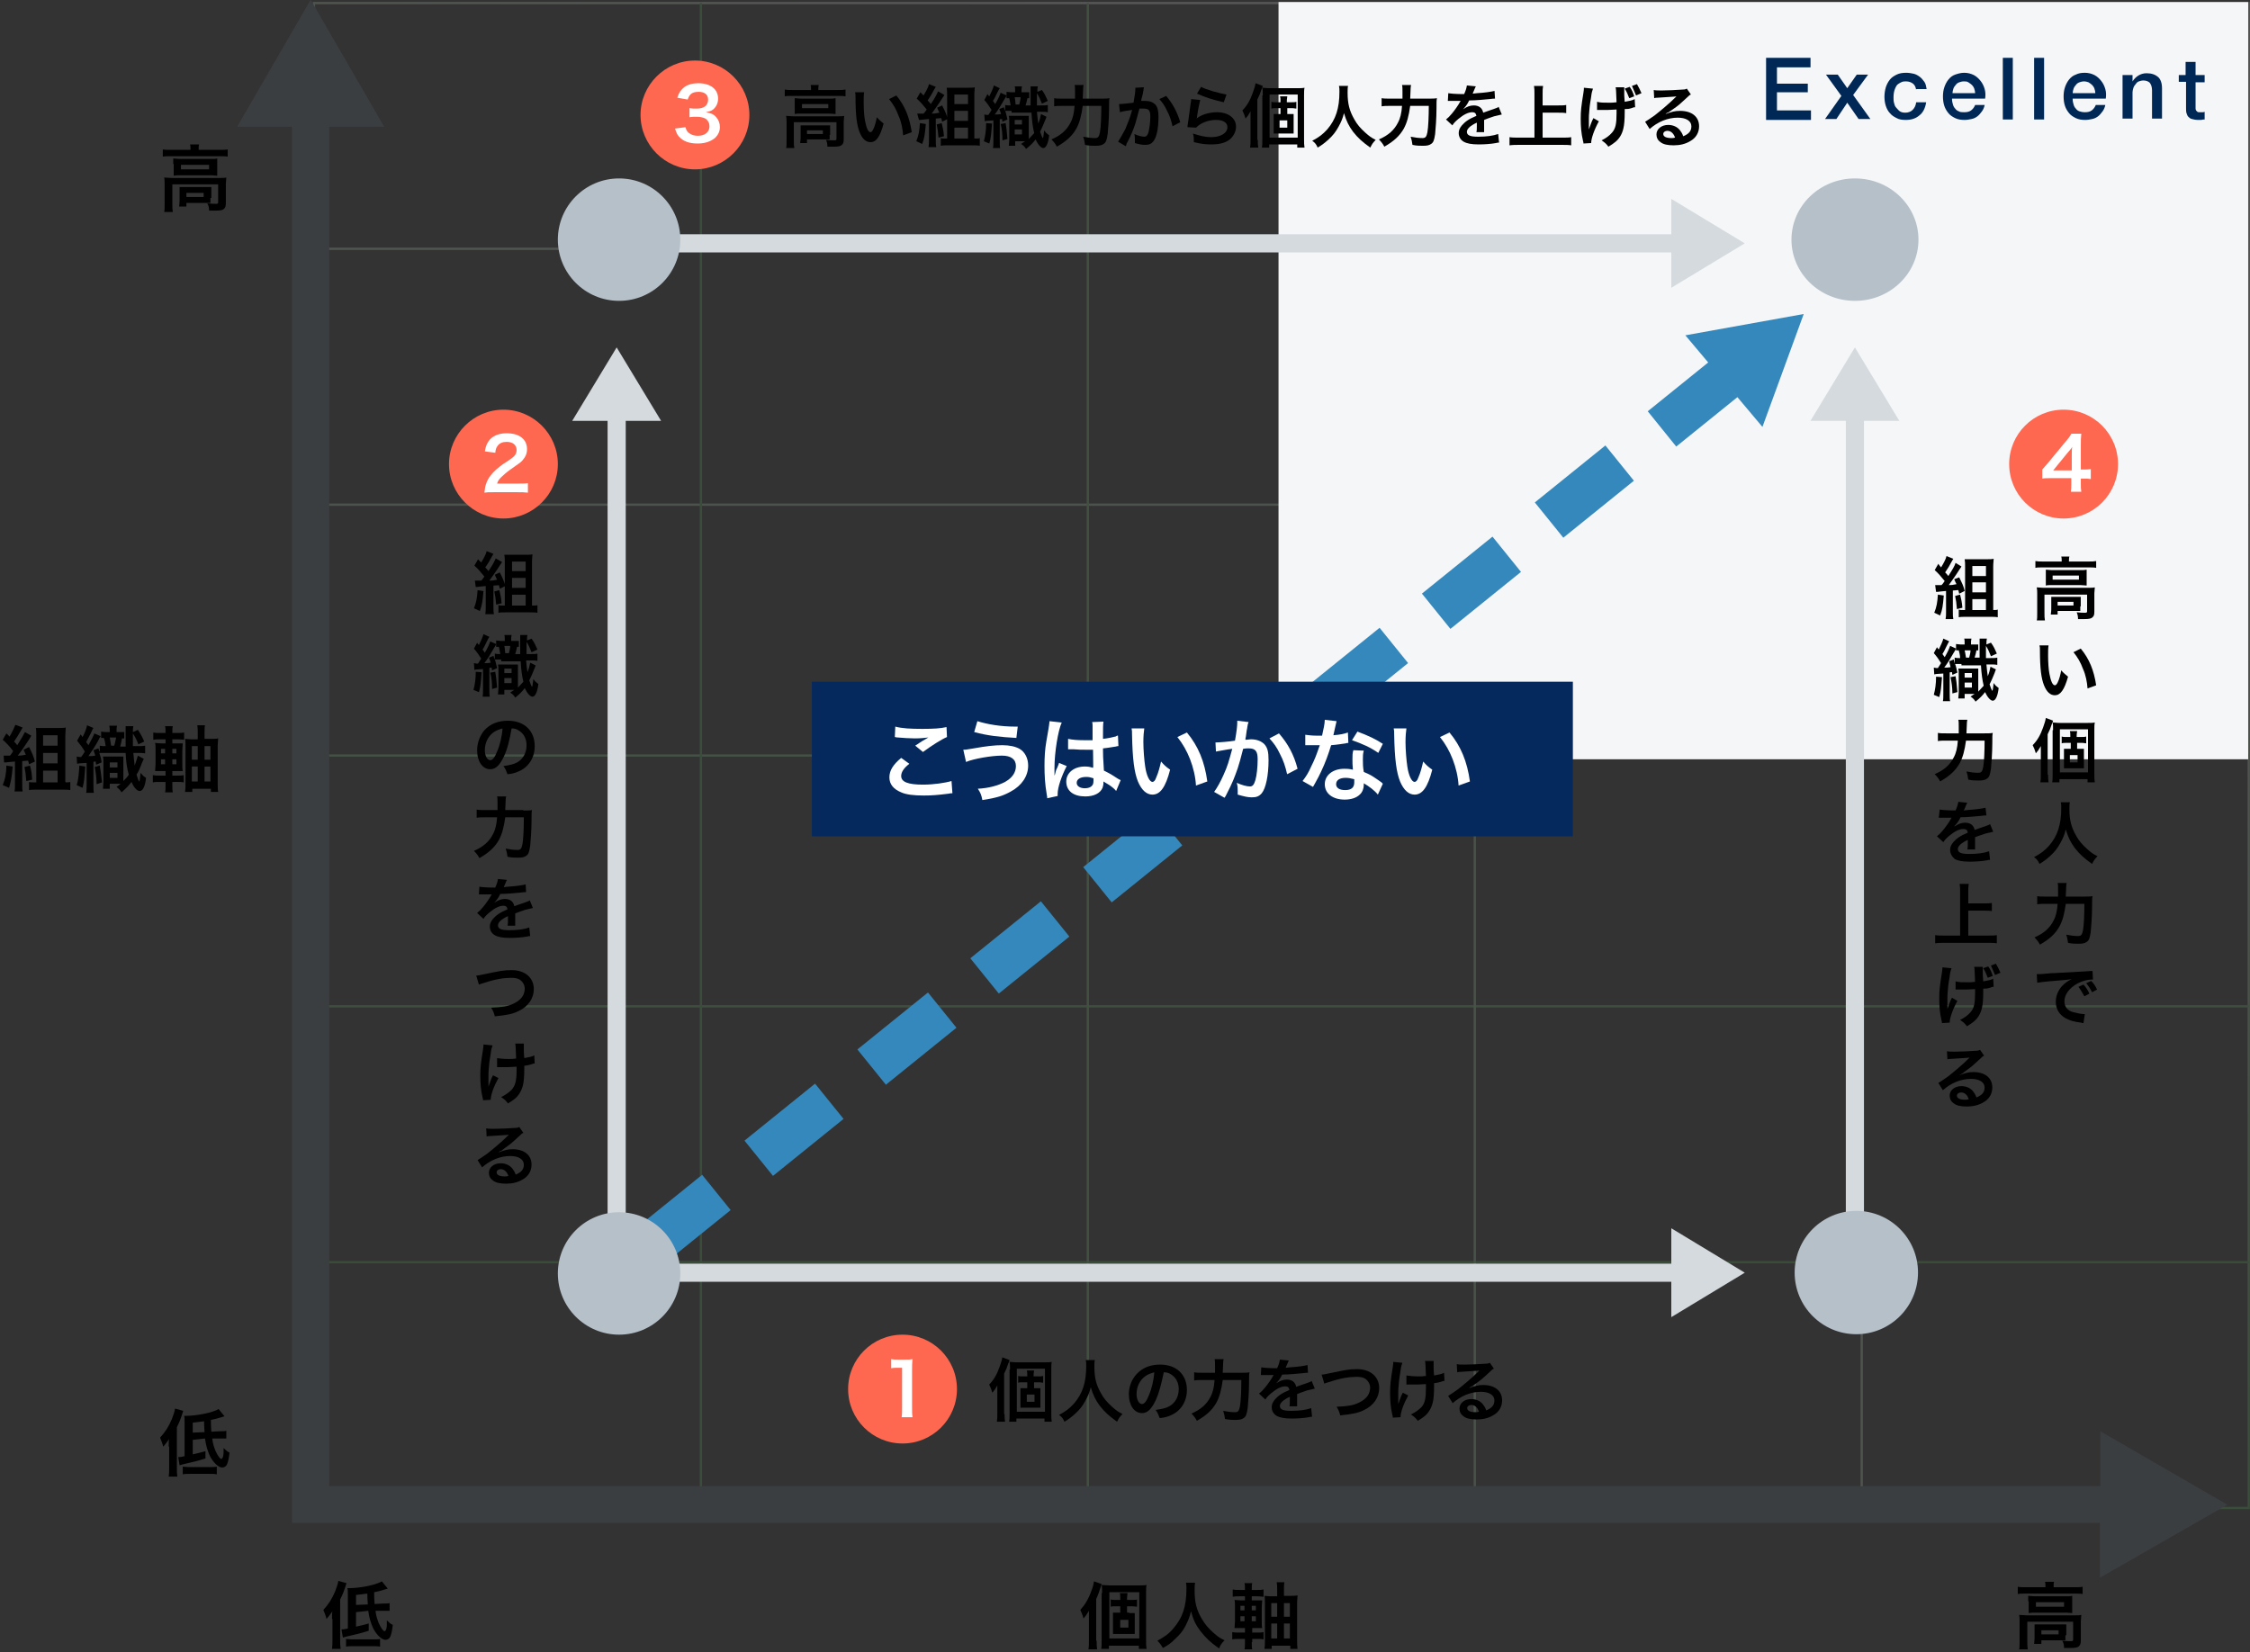 <?xml version="1.0" encoding="utf-8"?>
<!-- Generator: Adobe Illustrator 25.2.0, SVG Export Plug-In . SVG Version: 6.00 Build 0)  -->
<svg version="1.1" id="Layer_1" xmlns="http://www.w3.org/2000/svg" xmlns:xlink="http://www.w3.org/1999/xlink" x="0px" y="0px"
	 viewBox="0 0 496.1 364.4" style="enable-background:new 0 0 496.1 364.4;" xml:space="preserve">
<rect x="0" y="0" width="496.1" height="364.4" fill="#333333" stroke="none"/>
<style type="text/css">
	.st0{opacity:0.179;}
	.st1{fill:url(#Path_1_1_);}
	.st2{fill:url(#Rectangle_14_1_);}
	.st3{fill:url(#Rectangle_15_1_);}
	.st4{fill:url(#Rectangle_16_1_);}
	.st5{fill:url(#Rectangle_17_1_);}
	.st6{fill:url(#Rectangle_18_1_);}
	.st7{fill:url(#Rectangle_19_1_);}
	.st8{fill:url(#Rectangle_20_1_);}
	.st9{fill:url(#Rectangle_21_1_);}
	.st10{fill:url(#Rectangle_22_1_);}
	.st11{fill:#F5F6F8;}
	.st12{enable-background:new    ;}
	.st13{fill:#002857;}
	.st14{fill:#3B3E41;}
	.st15{fill:none;stroke:#D5DADE;stroke-width:4;}
	.st16{fill:#D5DADE;}
	.st17{fill:#B6C0C9;}
	.st18{fill:none;stroke:#3588BB;stroke-width:10;stroke-dasharray:20,12;}
	.st19{fill:#3588BB;}
	.st20{fill:#05295C;}
	.st21{fill:#FFFFFF;}
	.st22{fill:#FE6850;}
</style>
<g id="Group_118" transform="translate(-810 -1170.649)">
	<g id="Group_89" transform="translate(878.974 1171.071)" class="st0">
		<g id="Group_17">
			
				<linearGradient id="Path_1_1_" gradientUnits="userSpaceOnUse" x1="-22.944" y1="382.378" x2="-22.387" y2="383.423" gradientTransform="matrix(427.1 0 0 -332.394 9858.195 127491.953)">
				<stop  offset="0.225" style="stop-color:#00A504"/>
				<stop  offset="0.326" style="stop-color:#27B22A"/>
				<stop  offset="0.576" style="stop-color:#82D384"/>
				<stop  offset="0.779" style="stop-color:#C5EAC6"/>
				<stop  offset="0.925" style="stop-color:#EFF9EF"/>
				<stop  offset="1" style="stop-color:#FFFFFF"/>
			</linearGradient>
			<path id="Path_1" class="st1" d="M427.1,332.4H0V0h427.1L427.1,332.4z M0.5,331.9h426.1V0.5H0.5L0.5,331.9z"/>
		</g>
		<g id="Group_18" transform="translate(0.26 277.691)">
			
				<linearGradient id="Rectangle_14_1_" gradientUnits="userSpaceOnUse" x1="-23.085" y1="-225.547" x2="-22.527" y2="448.496" gradientTransform="matrix(426.577 0 0 -0.505 9957.09 34.491)">
				<stop  offset="0.225" style="stop-color:#00A504"/>
				<stop  offset="0.326" style="stop-color:#27B22A"/>
				<stop  offset="0.576" style="stop-color:#82D384"/>
				<stop  offset="0.779" style="stop-color:#C5EAC6"/>
				<stop  offset="0.925" style="stop-color:#EFF9EF"/>
				<stop  offset="1" style="stop-color:#FFFFFF"/>
			</linearGradient>
			<rect id="Rectangle_14" x="0" y="0" class="st2" width="426.6" height="0.5"/>
		</g>
		<g id="Group_19" transform="translate(0.26 221.261)">
			
				<linearGradient id="Rectangle_15_1_" gradientUnits="userSpaceOnUse" x1="-23.145" y1="-241.278" x2="-22.587" y2="432.504" gradientTransform="matrix(426.577 0 0 -0.505 9957.09 62.988)">
				<stop  offset="0.225" style="stop-color:#00A504"/>
				<stop  offset="0.326" style="stop-color:#27B22A"/>
				<stop  offset="0.576" style="stop-color:#82D384"/>
				<stop  offset="0.779" style="stop-color:#C5EAC6"/>
				<stop  offset="0.925" style="stop-color:#EFF9EF"/>
				<stop  offset="1" style="stop-color:#FFFFFF"/>
			</linearGradient>
			<rect id="Rectangle_15" x="0" y="0" class="st3" width="426.6" height="0.5"/>
		</g>
		<g id="Group_20" transform="translate(0.26 165.945)">
			
				<linearGradient id="Rectangle_16_1_" gradientUnits="userSpaceOnUse" x1="-23.204" y1="-258.239" x2="-22.647" y2="415.543" gradientTransform="matrix(426.577 0 0 -0.505 9957.09 90.923)">
				<stop  offset="0.225" style="stop-color:#00A504"/>
				<stop  offset="0.326" style="stop-color:#27B22A"/>
				<stop  offset="0.576" style="stop-color:#82D384"/>
				<stop  offset="0.779" style="stop-color:#C5EAC6"/>
				<stop  offset="0.925" style="stop-color:#EFF9EF"/>
				<stop  offset="1" style="stop-color:#FFFFFF"/>
			</linearGradient>
			<rect id="Rectangle_16" x="0" y="0" class="st4" width="426.6" height="0.5"/>
		</g>
		<g id="Group_21" transform="translate(0.26 110.631)">
			
				<linearGradient id="Rectangle_17_1_" gradientUnits="userSpaceOnUse" x1="-23.264" y1="-275.183" x2="-22.706" y2="398.577" gradientTransform="matrix(426.577 0 0 -0.505 9957.09 118.856)">
				<stop  offset="0.225" style="stop-color:#00A504"/>
				<stop  offset="0.326" style="stop-color:#27B22A"/>
				<stop  offset="0.576" style="stop-color:#82D384"/>
				<stop  offset="0.779" style="stop-color:#C5EAC6"/>
				<stop  offset="0.925" style="stop-color:#EFF9EF"/>
				<stop  offset="1" style="stop-color:#FFFFFF"/>
			</linearGradient>
			<rect id="Rectangle_17" x="0" y="0" class="st5" width="426.6" height="0.5"/>
		</g>
		<g id="Group_22" transform="translate(0.26 54.2)">
			
				<linearGradient id="Rectangle_18_1_" gradientUnits="userSpaceOnUse" x1="-23.324" y1="-291.025" x2="-22.766" y2="382.735" gradientTransform="matrix(426.577 0 0 -0.505 9957.09 147.354)">
				<stop  offset="0.225" style="stop-color:#00A504"/>
				<stop  offset="0.326" style="stop-color:#27B22A"/>
				<stop  offset="0.576" style="stop-color:#82D384"/>
				<stop  offset="0.779" style="stop-color:#C5EAC6"/>
				<stop  offset="0.925" style="stop-color:#EFF9EF"/>
				<stop  offset="1" style="stop-color:#FFFFFF"/>
			</linearGradient>
			<rect id="Rectangle_18" x="0" y="0" class="st6" width="426.6" height="0.5"/>
		</g>
		<g id="Group_23" transform="translate(341.261 0.253)">
			
				<linearGradient id="Rectangle_19_1_" gradientUnits="userSpaceOnUse" x1="-828.003" y1="381.94" x2="-372.68" y2="382.986" gradientTransform="matrix(0.52 0 0 -331.89 235.402 127214.656)">
				<stop  offset="0.225" style="stop-color:#00A504"/>
				<stop  offset="0.326" style="stop-color:#27B22A"/>
				<stop  offset="0.576" style="stop-color:#82D384"/>
				<stop  offset="0.779" style="stop-color:#C5EAC6"/>
				<stop  offset="0.925" style="stop-color:#EFF9EF"/>
				<stop  offset="1" style="stop-color:#FFFFFF"/>
			</linearGradient>
			<rect id="Rectangle_19" x="0" y="0" class="st7" width="0.5" height="331.9"/>
		</g>
		<g id="Group_24" transform="translate(255.946 0.253)">
			
				<linearGradient id="Rectangle_20_1_" gradientUnits="userSpaceOnUse" x1="-689.378" y1="382.063" x2="-234.055" y2="383.109" gradientTransform="matrix(0.52 0 0 -331.89 191.038 127214.656)">
				<stop  offset="0.225" style="stop-color:#00A504"/>
				<stop  offset="0.326" style="stop-color:#27B22A"/>
				<stop  offset="0.576" style="stop-color:#82D384"/>
				<stop  offset="0.779" style="stop-color:#C5EAC6"/>
				<stop  offset="0.925" style="stop-color:#EFF9EF"/>
				<stop  offset="1" style="stop-color:#FFFFFF"/>
			</linearGradient>
			<rect id="Rectangle_20" x="0" y="0" class="st8" width="0.5" height="331.9"/>
		</g>
		<g id="Group_25" transform="translate(170.631 0.253)">
			
				<linearGradient id="Rectangle_21_1_" gradientUnits="userSpaceOnUse" x1="-550.754" y1="382.185" x2="-95.431" y2="383.232" gradientTransform="matrix(0.52 0 0 -331.89 146.675 127214.656)">
				<stop  offset="0.225" style="stop-color:#00A504"/>
				<stop  offset="0.326" style="stop-color:#27B22A"/>
				<stop  offset="0.576" style="stop-color:#82D384"/>
				<stop  offset="0.779" style="stop-color:#C5EAC6"/>
				<stop  offset="0.925" style="stop-color:#EFF9EF"/>
				<stop  offset="1" style="stop-color:#FFFFFF"/>
			</linearGradient>
			<rect id="Rectangle_21" x="0" y="0" class="st9" width="0.5" height="331.9"/>
		</g>
		<g id="Group_26" transform="translate(85.315 0.253)">
			
				<linearGradient id="Rectangle_22_1_" gradientUnits="userSpaceOnUse" x1="-412.216" y1="382.308" x2="43.294" y2="383.354" gradientTransform="matrix(0.52 0 0 -331.89 102.31 127214.656)">
				<stop  offset="0.225" style="stop-color:#00A504"/>
				<stop  offset="0.326" style="stop-color:#27B22A"/>
				<stop  offset="0.576" style="stop-color:#82D384"/>
				<stop  offset="0.779" style="stop-color:#C5EAC6"/>
				<stop  offset="0.925" style="stop-color:#EFF9EF"/>
				<stop  offset="1" style="stop-color:#FFFFFF"/>
			</linearGradient>
			<rect id="Rectangle_22" x="0" y="0" class="st10" width="0.5" height="331.9"/>
		</g>
	</g>
	<path id="Path_23" class="st11" d="M1091.9,1171.1h213.8v167h-213.8V1171.1z"/>
	<g class="st12">
		<path class="st13" d="M1199.4,1183.4h9.8v2.1h-7.4v3.6h6.8v1.9h-6.8v4h7.5v2.1h-9.9V1183.4z"/>
		<path class="st13" d="M1216,1191.8l-3.4-4.7h2.6l2.1,3l2.1-3h2.5l-3.3,4.5l3.8,5.3h-2.6l-2.5-3.6l-2.4,3.6h-2.5L1216,1191.8z"/>
		<path class="st13" d="M1232.5,1190.5c-0.1-0.6-0.3-1.1-0.7-1.4c-0.4-0.3-0.9-0.5-1.5-0.5c-0.3,0-0.6,0-0.9,0.1
			c-0.3,0.1-0.6,0.3-0.9,0.5s-0.5,0.6-0.7,1.1c-0.2,0.5-0.3,1.1-0.3,1.8c0,0.4,0,0.8,0.1,1.2s0.2,0.8,0.5,1.1s0.5,0.6,0.8,0.8
			c0.3,0.2,0.7,0.3,1.2,0.3c0.6,0,1.2-0.2,1.6-0.6c0.4-0.4,0.7-0.9,0.8-1.7h2.2c-0.2,1.3-0.7,2.3-1.5,2.9c-0.8,0.7-1.8,1-3,1
			c-0.8,0-1.5-0.1-2-0.4c-0.6-0.3-1.1-0.6-1.5-1.1c-0.4-0.4-0.7-1-0.9-1.6c-0.2-0.6-0.3-1.3-0.3-2c0-0.7,0.1-1.4,0.3-2.1
			c0.2-0.6,0.5-1.2,0.9-1.7s0.9-0.8,1.5-1.1c0.6-0.3,1.3-0.4,2.1-0.4c0.6,0,1.1,0.1,1.6,0.2c0.5,0.1,1,0.4,1.4,0.7
			c0.4,0.3,0.7,0.7,1,1.1c0.3,0.4,0.4,1,0.5,1.6H1232.5z"/>
		<path class="st13" d="M1240.4,1192.6c0,0.4,0.1,0.7,0.2,1.1c0.1,0.4,0.3,0.7,0.5,0.9c0.2,0.3,0.5,0.5,0.8,0.6
			c0.3,0.2,0.7,0.2,1.2,0.2c0.6,0,1.1-0.1,1.5-0.4s0.7-0.7,0.9-1.2h2.1c-0.1,0.5-0.3,1-0.6,1.4c-0.3,0.4-0.6,0.8-1,1.1
			s-0.8,0.5-1.3,0.6c-0.5,0.1-1,0.2-1.5,0.2c-0.8,0-1.5-0.1-2.1-0.4c-0.6-0.3-1.1-0.6-1.5-1.1c-0.4-0.5-0.7-1-0.9-1.6
			c-0.2-0.6-0.3-1.3-0.3-2.1c0-0.7,0.1-1.4,0.3-2c0.2-0.6,0.5-1.2,0.9-1.7c0.4-0.5,0.9-0.9,1.5-1.1s1.2-0.4,2-0.4
			c0.8,0,1.5,0.2,2.1,0.5c0.6,0.3,1.1,0.8,1.5,1.3c0.4,0.5,0.7,1.1,0.9,1.8c0.2,0.7,0.2,1.4,0.1,2.1H1240.4z M1245.5,1191.2
			c0-0.3-0.1-0.7-0.2-1s-0.3-0.6-0.5-0.8s-0.5-0.4-0.8-0.6s-0.6-0.2-1-0.2c-0.4,0-0.7,0.1-1,0.2s-0.6,0.3-0.8,0.6
			c-0.2,0.2-0.4,0.5-0.5,0.8c-0.1,0.3-0.2,0.7-0.2,1H1245.5z"/>
		<path class="st13" d="M1251.6,1183.4h2.2v13.6h-2.2V1183.4z"/>
		<path class="st13" d="M1258.5,1183.4h2.2v13.6h-2.2V1183.4z"/>
		<path class="st13" d="M1267,1192.6c0,0.4,0.1,0.7,0.2,1.1s0.3,0.7,0.5,0.9c0.2,0.3,0.5,0.5,0.8,0.6s0.7,0.2,1.2,0.2
			c0.6,0,1.1-0.1,1.5-0.4c0.4-0.3,0.7-0.7,0.9-1.2h2.1c-0.1,0.5-0.3,1-0.6,1.4s-0.6,0.8-1,1.1s-0.8,0.5-1.3,0.6
			c-0.5,0.1-1,0.2-1.5,0.2c-0.8,0-1.5-0.1-2.1-0.4c-0.6-0.3-1.1-0.6-1.5-1.1c-0.4-0.5-0.7-1-0.9-1.6c-0.2-0.6-0.3-1.3-0.3-2.1
			c0-0.7,0.1-1.4,0.3-2c0.2-0.6,0.5-1.2,0.9-1.7c0.4-0.5,0.9-0.9,1.5-1.1c0.6-0.3,1.2-0.4,2-0.4c0.8,0,1.5,0.2,2.1,0.5
			c0.6,0.3,1.1,0.8,1.5,1.3c0.4,0.5,0.7,1.1,0.9,1.8s0.2,1.4,0.1,2.1H1267z M1272,1191.2c0-0.3-0.1-0.7-0.2-1
			c-0.1-0.3-0.3-0.6-0.5-0.8s-0.5-0.4-0.8-0.6c-0.3-0.1-0.6-0.2-1-0.2c-0.4,0-0.7,0.1-1,0.2s-0.6,0.3-0.8,0.6
			c-0.2,0.2-0.4,0.5-0.5,0.8c-0.1,0.3-0.2,0.7-0.2,1H1272z"/>
		<path class="st13" d="M1278.1,1187.2h2.1v1.4l0,0c0.3-0.5,0.8-1,1.3-1.3c0.5-0.3,1.1-0.5,1.8-0.5c1.1,0,1.9,0.3,2.5,0.8
			s0.9,1.4,0.9,2.5v6.7h-2.2v-6.2c0-0.8-0.2-1.3-0.5-1.7c-0.3-0.3-0.8-0.5-1.4-0.5c-0.4,0-0.7,0.1-1,0.2c-0.3,0.1-0.5,0.3-0.7,0.6
			c-0.2,0.2-0.4,0.5-0.5,0.8c-0.1,0.3-0.2,0.7-0.2,1v5.8h-2.2V1187.2z"/>
		<path class="st13" d="M1290.3,1187.2h1.6v-2.9h2.2v2.9h2v1.6h-2v5.2c0,0.2,0,0.4,0,0.6c0,0.2,0.1,0.3,0.1,0.4
			c0.1,0.1,0.2,0.2,0.3,0.3c0.1,0.1,0.3,0.1,0.6,0.1c0.2,0,0.3,0,0.5,0c0.2,0,0.3,0,0.5-0.1v1.7c-0.2,0-0.5,0-0.7,0.1
			c-0.2,0-0.5,0-0.7,0c-0.6,0-1-0.1-1.4-0.2s-0.6-0.3-0.8-0.5c-0.2-0.2-0.3-0.5-0.4-0.8c-0.1-0.3-0.1-0.7-0.1-1.1v-5.8h-1.6V1187.2z
			"/>
	</g>
	<g class="st12">
		<path d="M1051.8,1532.5c0,0.7,0,1.2,0.1,1.9h-1.9c0.1-0.6,0.1-1.1,0.1-1.9v-4.8c0-0.5,0-0.9,0-1.8c-0.6,1-0.7,1.1-1.2,1.7
			c-0.2-0.8-0.4-1.2-0.7-1.9c1-1.1,1.8-2.4,2.4-4.1c0.4-1,0.5-1.5,0.6-2.2l1.7,0.6c-0.1,0.3-0.1,0.4-0.3,0.9
			c-0.3,0.9-0.4,1.3-0.9,2.4V1532.5z M1053,1522c0-0.8,0-1.3-0.1-1.8c0.6,0,1,0.1,1.7,0.1h6.3c1,0,1.4,0,1.9-0.1
			c-0.1,0.5-0.1,0.9-0.1,2v10c0,1.1,0,1.5,0.1,2.1h-1.7v-0.7h-6.6v0.7h-1.7c0.1-0.5,0.1-1,0.1-2V1522z M1054.6,1532h6.6v-10.2h-6.6
			V1532z M1059,1526.4c0.5,0,0.8,0,1.2,0c0,0.3,0,0.5,0,1.1v2.4c0,0.7,0,0.9,0,1.1c-0.4,0-0.8,0-1.2,0h-2.4c-0.5,0-0.8,0-1.2,0
			c0-0.3,0-0.4,0-1.1v-2.5c0-0.6,0-0.8,0-1.1c0.4,0,0.7,0,1.2,0h0.4v-1.4h-1.1c-0.4,0-0.7,0-1,0.1v-1.6c0.3,0.1,0.5,0.1,1,0.1h1.1
			v-0.4c0-0.5,0-0.8-0.1-1.1h1.7c0,0.3-0.1,0.6-0.1,1.1v0.4h1.2c0.4,0,0.7,0,1-0.1v1.6c-0.3,0-0.6-0.1-1-0.1h-1.2v1.4H1059z
			 M1057,1529.6h1.8v-1.7h-1.8V1529.6z"/>
		<path d="M1073.5,1519.8c-0.1,0.3-0.1,1.1-0.1,1.6c0,2.6,0.4,4.3,1.6,6.3c0.7,1.2,1.4,2,2.5,3c0.9,0.8,1.4,1.2,2.5,1.7
			c-0.6,0.6-0.9,1-1.2,1.8c-2-1.4-2.9-2.3-4.1-3.8c-1-1.3-1.6-2.5-2.1-4.4c-0.3,1.3-0.6,2-1.2,3.2c-0.6,1.2-1.3,2-2.5,3.1
			c-0.8,0.8-1.4,1.2-2.5,1.8c-0.4-0.7-0.7-1.1-1.2-1.6c1.6-0.9,2.5-1.5,3.5-2.7c2.1-2.4,2.9-5,2.9-8.8c0-0.6,0-0.9-0.1-1.3H1073.5z"
			/>
		<path d="M1086,1532.8c0,0.7,0,1.1,0.1,1.6h-1.7c0.1-0.4,0.1-0.9,0.1-1.6v-0.7h-1.3c-0.7,0-1.1,0-1.5,0.1v-1.6
			c0.5,0.1,0.8,0.1,1.5,0.1h1.3v-1h-0.7c-0.8,0-1,0-1.6,0c0-0.5,0.1-1,0.1-1.8v-2.7c0-0.8,0-1.2-0.1-1.7c0.4,0,0.8,0.1,1.6,0.1h0.7
			v-0.9h-1.2c-0.7,0-1,0-1.5,0.1v-1.6c0.5,0.1,0.7,0.1,1.5,0.1h1.2c0-0.7,0-1.1-0.1-1.5h1.7c-0.1,0.4-0.1,0.7-0.1,1.5h1.1
			c0.8,0,1,0,1.5-0.1v1.6c-0.4,0-0.7-0.1-1.5-0.1h-1.1v0.9h0.8c0.8,0,1.1,0,1.5,0c0,0.4-0.1,0.9-0.1,1.6v2.8c0,0.8,0,1.3,0.1,1.7
			c-0.5,0-0.7,0-1.5,0h-0.7v1h1.1c0.6,0,1,0,1.4-0.1v1.6c-0.4-0.1-0.8-0.1-1.4-0.1h-1.1V1532.8z M1083.5,1524.8v1h0.9v-1H1083.5z
			 M1083.5,1527.1v1.1h0.9v-1.1H1083.5z M1086.9,1525.8v-1h-0.9v1H1086.9z M1086.9,1528.2v-1.1h-0.9v1.1H1086.9z M1094.5,1522.6
			c0.6,0,1.1,0,1.6-0.1c0,0.5-0.1,0.9-0.1,1.7v8.1c0,0.7,0,1.4,0.1,2h-1.6v-0.7h-4.1v0.7h-1.6c0.1-0.6,0.1-1.1,0.1-1.8v-8.3
			c0-0.8,0-1.2-0.1-1.6c0.4,0,0.8,0.1,1.5,0.1h1.3v-1.5c0-0.7,0-1.1-0.1-1.6h1.7c-0.1,0.5-0.1,0.9-0.1,1.6v1.4H1094.5z
			 M1090.3,1524.2v3h1.3v-3H1090.3z M1090.3,1528.7v3.3h1.3v-3.3H1090.3z M1094.4,1527.2v-3h-1.3v3H1094.4z M1094.4,1532v-3.3h-1.3
			v3.3H1094.4z"/>
	</g>
	<g class="st12">
		<path d="M883.2,1527.7c0-0.8,0-1.4,0.1-1.7c-0.4,0.6-0.8,1.1-1.3,1.7c-0.2-0.8-0.4-1.2-0.7-2c1.1-1.2,1.9-2.4,2.6-4.1
			c0.3-0.8,0.6-1.6,0.7-2.3l1.8,0.5c-0.6,1.9-0.8,2.4-1.4,3.6v9c0,0.7,0,1.2,0.1,1.9h-1.9c0.1-0.7,0.1-1.1,0.1-1.9V1527.7z
			 M888.5,1526.2v3.2c1.4-0.3,1.6-0.4,2.8-0.7v1.6c-1.9,0.6-2.8,0.8-5,1.3c-0.3,0.1-0.4,0.1-0.7,0.2l-0.3-1.8c0.5,0,0.5,0,1.4-0.2
			v-7.4c0-0.8,0-1.1-0.1-1.5c0.2,0,0.3,0,0.4,0c2.4,0,5.9-0.7,7.2-1.5l1.3,1.6c-2,0.6-2,0.6-3,0.8c0,1.1,0,1.1,0.1,2.6l1.8-0.1
			c0.8,0,1.1,0,1.5-0.1l0,1.7c-0.4,0-0.6,0-1.1,0c-0.2,0-0.4,0-0.4,0l-1.6,0c0.1,1.1,0.4,1.9,0.7,2.7c0.5,1.1,1,1.8,1.3,1.8
			c0.1,0,0.2-0.1,0.3-0.3c0.1-0.2,0.2-0.7,0.2-1.2c0,0,0-0.3,0-0.9c0.4,0.4,0.8,0.8,1.3,1c-0.1,1.2-0.3,1.9-0.5,2.5
			c-0.2,0.5-0.6,0.8-1.1,0.8c-0.8,0-1.9-1-2.7-2.5c-0.5-1.1-0.9-2.3-1.1-3.9L888.5,1526.2z M886.3,1532.1c0.3,0,0.7,0.1,1.2,0.1h4.7
			c0.7,0,1.3,0,1.6-0.1v1.7c-0.5-0.1-1-0.1-1.6-0.1h-4.3c-0.7,0-1.1,0-1.6,0.1V1532.1z M891.1,1524.5c0-0.4-0.1-1-0.1-2.4
			c-1,0.1-1.3,0.2-2.5,0.3v2.2L891.1,1524.5z"/>
	</g>
	<g class="st12">
		<path d="M847.2,1489.7c0-0.8,0-1.4,0.1-1.7c-0.4,0.6-0.8,1.1-1.3,1.7c-0.2-0.8-0.4-1.2-0.7-2c1.1-1.2,1.9-2.4,2.6-4.1
			c0.3-0.8,0.6-1.6,0.7-2.3l1.8,0.5c-0.6,1.9-0.8,2.4-1.4,3.6v9c0,0.7,0,1.2,0.1,1.9h-1.9c0.1-0.7,0.1-1.1,0.1-1.9V1489.7z
			 M852.5,1488.2v3.2c1.4-0.3,1.6-0.4,2.8-0.7v1.6c-1.9,0.6-2.8,0.8-5,1.3c-0.3,0.1-0.4,0.1-0.7,0.2l-0.3-1.8c0.5,0,0.5,0,1.4-0.2
			v-7.4c0-0.8,0-1.1-0.1-1.5c0.2,0,0.3,0,0.4,0c2.4,0,5.9-0.7,7.2-1.5l1.3,1.6c-2,0.6-2,0.6-3,0.8c0,1.1,0,1.1,0.1,2.6l1.8-0.1
			c0.8,0,1.1,0,1.5-0.1l0,1.7c-0.4,0-0.6,0-1.1,0c-0.2,0-0.4,0-0.4,0l-1.6,0c0.1,1.1,0.4,1.9,0.7,2.7c0.5,1.1,1,1.8,1.3,1.8
			c0.1,0,0.2-0.1,0.3-0.3c0.1-0.2,0.2-0.7,0.2-1.2c0,0,0-0.3,0-0.9c0.4,0.4,0.8,0.8,1.3,1c-0.1,1.2-0.3,1.9-0.5,2.5
			c-0.2,0.5-0.6,0.8-1.1,0.8c-0.8,0-1.9-1-2.7-2.5c-0.5-1.1-0.9-2.3-1.1-3.9L852.5,1488.2z M850.3,1494.1c0.3,0,0.7,0.1,1.2,0.1h4.7
			c0.7,0,1.3,0,1.6-0.1v1.7c-0.5-0.1-1-0.1-1.6-0.1h-4.3c-0.7,0-1.1,0-1.6,0.1V1494.1z M855.1,1486.5c0-0.4-0.1-1-0.1-2.4
			c-1,0.1-1.3,0.2-2.5,0.3v2.2L855.1,1486.5z"/>
	</g>
	<g class="st12">
		<path d="M812.8,1339.7c-0.2,2.4-0.4,3.3-0.8,4.7l-1.4-0.6c0.5-1.2,0.8-2.5,0.8-4.3L812.8,1339.7z M810.8,1337.3c0.3,0,0.5,0,1,0
			c0,0,0.1,0,0.4,0c0.4-0.5,0.4-0.5,0.7-1c-0.8-1.1-1.6-1.9-2.3-2.5l0.8-1.4c0.4,0.3,0.4,0.4,0.7,0.7c0.5-0.8,1.1-2.1,1.3-2.6
			l1.6,0.6c-0.1,0.2-0.2,0.3-0.3,0.5c-0.8,1.4-0.8,1.4-1.6,2.6c0.3,0.3,0.4,0.4,0.7,0.8c0.9-1.4,1.4-2.3,1.7-2.9l1.4,0.8
			c-0.1,0.2-0.2,0.3-0.4,0.7c-0.9,1.4-2,3-2.6,3.7c0.6,0,0.8,0,1.8-0.2c-0.2-0.5-0.3-0.6-0.5-1.1l1.2-0.6c0.7,1.3,1,2.1,1.3,3.2
			l-1.3,0.6c-0.1-0.4-0.1-0.5-0.2-0.8c-0.4,0-0.8,0.1-1.3,0.1v5c0,0.8,0,1.2,0.1,1.7h-1.8c0.1-0.5,0.1-0.9,0.1-1.7v-4.9
			c-0.4,0-0.8,0.1-1.2,0.1c-0.8,0.1-0.8,0.1-1.2,0.1L810.8,1337.3z M816.6,1339.5c0.3,1,0.4,1.6,0.5,3.1l-1.3,0.3
			c-0.1-1.4-0.2-2.1-0.4-3.1L816.6,1339.5z M824.5,1343.2c0.4,0,0.7,0,1-0.1v1.8c-0.5-0.1-1.1-0.1-1.6-0.1h-5.9
			c-0.6,0-1.2,0-1.6,0.1v-1.8c0.3,0.1,0.7,0.1,1.1,0.1h0.5v-10.4c0-0.6,0-1.1-0.1-1.6c0.5,0,0.9,0,1.6,0h3.3c0.8,0,1.2,0,1.7-0.1
			c0,0.5-0.1,1-0.1,1.8v10.2H824.5z M819.5,1335.1h3.2v-2.3h-3.2V1335.1z M819.5,1339h3.2v-2.3h-3.2V1339z M819.5,1343.2h3.2v-2.6
			h-3.2V1343.2z"/>
		<path d="M833.4,1336.7c-0.7,0-1.2,0-1.5,0c0.3,0.9,0.4,1.2,0.5,2.1l-1.2,0.5l-0.1-0.7c-0.4,0-0.4,0-0.5,0.1v4.8c0,1,0,1.5,0.1,2
			H829c0.1-0.5,0.1-1,0.1-2v-4.6c-1.7,0.1-1.7,0.1-2.1,0.2l-0.1-1.6c0.2,0,0.4,0.1,0.7,0.1c0,0,0.2,0,0.3,0c0.4-0.5,0.6-0.9,0.8-1.2
			c-0.5-0.9-1-1.5-1.7-2.4l0.8-1.4c0.2,0.3,0.2,0.3,0.4,0.6c0.5-0.9,0.9-2,1-2.6l1.4,0.6c-0.2,0.3-0.2,0.3-0.6,1.2
			c-0.3,0.6-0.6,1.1-1,1.9c0.3,0.4,0.3,0.4,0.5,0.7c0.6-1.1,1.1-2,1.3-2.6l1.4,0.6c-0.2,0.3-0.3,0.4-0.5,0.9c-0.5,1-1.5,2.5-2.2,3.5
			c0.8,0,0.9,0,1.5-0.1c-0.1-0.5-0.2-0.6-0.4-1.2l1.1-0.4c0.1,0.4,0.2,0.5,0.3,0.8v-1.4c0.4,0.1,0.7,0.1,1.3,0.1
			c-0.1-0.7-0.2-1.3-0.4-1.8c-0.3,0-0.3,0-0.6,0v-1.4c0.4,0,0.6,0.1,1,0.1h0.9v-0.1c0-0.6,0-0.9-0.1-1.3h1.7
			c-0.1,0.4-0.1,0.6-0.1,1.4h0.6c0.6,0,0.8,0,1.1,0v1.4c-0.2,0-0.3,0-0.5,0c-0.1,0.7-0.2,1-0.4,1.8h1.2c0-1.4,0-1.4,0-2.9
			c0-1,0-1.2,0-1.6h1.7c-0.1,0.5-0.1,0.7-0.1,1.3l1.1-0.5c0.6,0.9,1,1.6,1.4,2.6l-1.3,0.6c-0.4-1.1-0.7-1.6-1.2-2.4
			c0,1.1,0,1.8,0,2.8h0.9c0.9,0,1.3,0,1.8-0.1v1.7c-0.5-0.1-0.9-0.1-1.8-0.1h-0.8c0.1,1.1,0.2,2.1,0.3,2.8c0.3-0.8,0.5-1.6,0.7-2.2
			l1.3,0.7c-0.1,0.3-0.2,0.4-0.4,0.9c-0.4,1.1-0.7,1.8-1.2,2.6c0.2,0.7,0.5,1.5,0.6,1.5c0.1,0,0.2-0.8,0.3-1.9
			c0.5,0.6,0.7,0.8,1.2,1.1c-0.2,1.9-0.7,2.9-1.4,2.9c-0.6,0-1.3-0.8-1.8-2c-0.5,0.7-1.3,1.5-2.2,2.3c-0.3-0.5-0.6-0.8-1.1-1.2
			c0.4-0.3,0.6-0.4,0.9-0.7h-2.4v1.1h-1.5c0-0.4,0.1-0.9,0.1-1.4v-4.3c0-0.7,0-1-0.1-1.4c0.3,0,0.5,0,1,0h2.5c0.4,0,0.7,0,1,0
			c0,0.3,0,0.7,0,1.4v4c0.5-0.5,0.9-0.9,1.2-1.4c-0.4-1.3-0.6-2.8-0.7-4.8H833.4z M828.8,1339.7c-0.2,2.5-0.2,3.2-0.6,4.7l-1.3-0.6
			c0.4-1.2,0.5-2.6,0.6-4.3L828.8,1339.7z M832,1339.5c0.2,1.2,0.2,1.2,0.5,3.7l-1.2,0.4c0-1.5-0.2-2.7-0.4-3.8L832,1339.5z
			 M834.2,1339.9h1.7v-1.1h-1.7V1339.9z M834.2,1342.2h1.7v-1.1h-1.7V1342.2z M835.2,1335.1c0.1-0.4,0.3-1.1,0.4-1.8h-1.4
			c0.1,0.5,0.1,0.5,0.3,1.8H835.2z"/>
		<path d="M848,1343.8c0,0.7,0,1.1,0.1,1.6h-1.7c0.1-0.4,0.1-0.9,0.1-1.6v-0.7h-1.3c-0.7,0-1.1,0-1.5,0.1v-1.6
			c0.5,0.1,0.8,0.1,1.5,0.1h1.3v-1h-0.7c-0.8,0-1,0-1.6,0c0-0.5,0.1-1,0.1-1.8v-2.7c0-0.8,0-1.2-0.1-1.7c0.4,0,0.8,0.1,1.6,0.1h0.7
			v-0.9h-1.2c-0.7,0-1,0-1.5,0.1v-1.6c0.5,0.1,0.7,0.1,1.5,0.1h1.2c0-0.7,0-1.1-0.1-1.5h1.7c-0.1,0.4-0.1,0.7-0.1,1.5h1.1
			c0.8,0,1,0,1.5-0.1v1.6c-0.4,0-0.7-0.1-1.5-0.1H848v0.9h0.8c0.8,0,1.1,0,1.5,0c0,0.4-0.1,0.9-0.1,1.6v2.8c0,0.8,0,1.3,0.1,1.7
			c-0.5,0-0.7,0-1.5,0H848v1h1.1c0.6,0,1,0,1.4-0.1v1.6c-0.4-0.1-0.8-0.1-1.4-0.1H848V1343.8z M845.5,1335.8v1h0.9v-1H845.5z
			 M845.5,1338.1v1.1h0.9v-1.1H845.5z M848.9,1336.8v-1H848v1H848.9z M848.9,1339.2v-1.1H848v1.1H848.9z M856.5,1333.6
			c0.6,0,1.1,0,1.6-0.1c0,0.5-0.1,0.9-0.1,1.7v8.1c0,0.7,0,1.4,0.1,2h-1.6v-0.7h-4.1v0.7h-1.6c0.1-0.6,0.1-1.1,0.1-1.8v-8.3
			c0-0.8,0-1.2-0.1-1.6c0.4,0,0.8,0.1,1.5,0.1h1.3v-1.5c0-0.7,0-1.1-0.1-1.6h1.7c-0.1,0.5-0.1,0.9-0.1,1.6v1.4H856.5z M852.3,1335.2
			v3h1.3v-3H852.3z M852.3,1339.7v3.3h1.3v-3.3H852.3z M856.4,1338.2v-3h-1.3v3H856.4z M856.4,1343v-3.3h-1.3v3.3H856.4z"/>
	</g>
	<g class="st12">
		<path d="M852,1203.5c0-0.4,0-0.7-0.1-1h2c-0.1,0.3-0.1,0.6-0.1,1v0.2h4.7c0.7,0,1.2,0,1.7-0.1v1.6c-0.5-0.1-0.9-0.1-1.7-0.1h-11
			c-0.7,0-1.1,0-1.6,0.1v-1.6c0.5,0.1,1,0.1,1.7,0.1h4.4V1203.5z M846.3,1211.3c0-0.5,0-1-0.1-1.5c0.5,0,1,0.1,1.7,0.1h10.4
			c0.8,0,1.2,0,1.6-0.1c0,0.5-0.1,0.9-0.1,1.4v4.1c0,0.8-0.1,1.1-0.4,1.4c-0.3,0.3-0.8,0.4-1.9,0.4c-0.3,0-0.4,0-0.9,0
			c-0.3,0-0.3,0-0.5,0c0-0.7-0.1-1.1-0.4-1.6c0.9,0.1,1.6,0.1,2,0.1c0.3,0,0.4-0.1,0.4-0.3v-4H848v4.3c0,0.8,0,1.2,0.1,1.8h-1.9
			c0.1-0.3,0.1-1,0.1-1.8V1211.3z M848.2,1206.8c0-0.5,0-0.8,0-1.2c0.5,0,0.8,0.1,1.6,0.1h6.7c0.6,0,1,0,1.4-0.1c0,0.4,0,0.7,0,1.2
			v1.4c0,0.6,0,0.8,0,1.2c-0.4,0-0.8-0.1-1.5-0.1h-6.6c-0.6,0-1,0-1.5,0.1c0-0.3,0-0.6,0-1.2V1206.8z M856.4,1214.3
			c0,0.5,0,0.8,0,1.1c-0.3,0-0.9,0-1.3,0h-4v0.8h-1.6c0-0.3,0.1-0.7,0.1-1.3v-1.9c0-0.5,0-0.7,0-1.1c0.4,0,0.7,0,1.3,0h4.4
			c0.6,0,0.8,0,1.3,0c0,0.3,0,0.5,0,1V1214.3z M849.9,1208h6.2v-1h-6.2V1208z M851.1,1214.1h3.8v-0.9h-3.8V1214.1z"/>
	</g>
	<g class="st12">
		<path d="M1261,1520.5c0-0.4,0-0.7-0.1-1h2c-0.1,0.3-0.1,0.6-0.1,1v0.2h4.7c0.7,0,1.2,0,1.7-0.1v1.6c-0.5-0.1-0.9-0.1-1.7-0.1h-11
			c-0.7,0-1.1,0-1.6,0.1v-1.6c0.5,0.1,1,0.1,1.7,0.1h4.4V1520.5z M1255.3,1528.3c0-0.5,0-1-0.1-1.5c0.5,0,1,0.1,1.7,0.1h10.4
			c0.8,0,1.2,0,1.6-0.1c0,0.5-0.1,0.9-0.1,1.4v4.1c0,0.8-0.1,1.1-0.4,1.4c-0.3,0.3-0.8,0.4-1.9,0.4c-0.3,0-0.4,0-0.9,0
			c-0.3,0-0.3,0-0.5,0c0-0.7-0.1-1.1-0.4-1.6c0.9,0.1,1.6,0.1,2,0.1c0.3,0,0.4-0.1,0.4-0.3v-4H1257v4.3c0,0.8,0,1.2,0.1,1.8h-1.9
			c0.1-0.3,0.1-1,0.1-1.8V1528.3z M1257.2,1523.8c0-0.5,0-0.8,0-1.2c0.5,0,0.8,0.1,1.6,0.1h6.7c0.6,0,1,0,1.4-0.1c0,0.4,0,0.7,0,1.2
			v1.4c0,0.6,0,0.8,0,1.2c-0.4,0-0.8-0.1-1.5-0.1h-6.6c-0.6,0-1,0-1.5,0.1c0-0.3,0-0.6,0-1.2V1523.8z M1265.4,1531.3
			c0,0.5,0,0.8,0,1.1c-0.3,0-0.9,0-1.3,0h-4v0.8h-1.6c0-0.3,0.1-0.7,0.1-1.3v-1.9c0-0.5,0-0.7,0-1.1c0.4,0,0.7,0,1.3,0h4.4
			c0.6,0,0.8,0,1.3,0c0,0.3,0,0.5,0,1V1531.3z M1258.9,1525h6.2v-1h-6.2V1525z M1260.1,1531.1h3.8v-0.9h-3.8V1531.1z"/>
	</g>
	<path id="Path_22" class="st14" d="M1301.1,1502.5l-28-16.2v12.1H882.6v-299.8h12.1l-16.2-28l-16.2,28h12.1v307.9h398.6v12.1
		L1301.1,1502.5z"/>
	<g id="Group_90" transform="translate(936.166 1247.267)">
		<line id="Line_11" class="st15" x1="9.8" y1="10.6" x2="9.8" y2="195.5"/>
		<path id="Polygon_1" class="st16" d="M9.8,0l9.8,16.2H0L9.8,0z"/>
	</g>
	<g id="Group_91" transform="translate(1209.185 1247.267)">
		<line id="Line_11-2" class="st15" x1="9.8" y1="10.6" x2="9.8" y2="195.5"/>
		<path id="Polygon_1-2" class="st16" d="M9.8,0l9.8,16.2H0L9.8,0z"/>
	</g>
	<g id="Group_97" transform="translate(1194.703 1441.533) rotate(90)">
		<line id="Line_11-3" class="st15" x1="9.8" y1="10.6" x2="9.8" y2="238.9"/>
		<path id="Polygon_1-3" class="st16" d="M9.8,0l9.8,16.2H0L9.8,0z"/>
	</g>
	<g id="Group_92" transform="translate(1194.703 1214.515) rotate(90)">
		<line id="Line_11-4" class="st15" x1="9.8" y1="10.6" x2="9.8" y2="238.9"/>
		<path id="Polygon_1-4" class="st16" d="M9.8,0l9.8,16.2H0L9.8,0z"/>
	</g>
	<circle id="Ellipse_41" class="st17" cx="946.5" cy="1223.5" r="13.5"/>
	<ellipse id="Ellipse_42" class="st17" cx="1219" cy="1223.5" rx="14" ry="13.5"/>
	<path id="Path_48" class="st18" d="M952.4,1446.2l216.3-174.7l21.3-17.2"/>
	<path id="Path_24" class="st19" d="M1207.7,1239.9l-9.1,24.9l-17-20.2L1207.7,1239.9z"/>
	<g id="Group_94" transform="translate(989 1320.996)">
		<path id="Path_5" class="st20" d="M0,0h167.8v34.1H0V0z"/>
		<g class="st12">
			<path class="st21" d="M21.5,18.1c-1.3,1-1.8,1.9-1.8,2.7c0,1.3,1.5,1.9,4.8,1.9c2.4,0,5-0.4,6.3-0.8l0.2,2.7
				c-0.3,0-0.5,0-0.9,0.1c-2.4,0.3-3.7,0.4-5.4,0.4c-2.2,0-3.9-0.2-5-0.7c-1.7-0.7-2.6-1.8-2.6-3.3c0-1.5,0.8-2.8,2.6-4.3L21.5,18.1
				z M18.4,9.9c1.5,0.4,3.3,0.5,6,0.5c2.5,0,4-0.1,5.3-0.4l0.1,2.2c-1.2,0.5-3.4,1.9-5.3,3.3l-1.7-1.4c1-0.7,2-1.3,2.9-1.8
				c-0.9,0.1-1.7,0.2-3,0.2c-1,0-2.7-0.1-3.7-0.2c-0.4,0-0.5-0.1-0.7-0.1L18.4,9.9z"/>
			<path class="st21" d="M33.4,15c0.5,0,0.5,0,2.3-0.3c2.8-0.5,4.6-0.7,6.3-0.7c1.6,0,2.9,0.3,3.8,0.8c1.2,0.7,1.9,2.1,1.9,3.7
				c0,2.3-1.4,4.4-3.8,5.7c-1.6,0.9-3,1.4-6.3,1.9c-0.2-1.1-0.4-1.6-1-2.5c2.3-0.1,4.5-0.7,6-1.5c1.6-0.9,2.4-2.1,2.4-3.5
				c0-1.5-1.1-2.3-3.1-2.3c-2.3,0-6.3,0.7-7.9,1.4L33.4,15z M36.5,8.7c2.2,0.7,5.2,1.2,8.3,1.2c0.1,0,0.3,0,0.6,0l-0.3,2.5
				c-3.6-0.2-6.4-0.5-9.3-1.3L36.5,8.7z"/>
			<path class="st21" d="M51.9,25.7c0-0.2,0-0.3-0.1-0.8c-0.4-2.3-0.5-4.3-0.5-6.4c0-1.8,0.1-3.6,0.4-5.3c0.1-0.6,0.1-0.6,0.5-2.9
				c0.1-0.7,0.2-1.3,0.2-1.5c0,0,0,0,0-0.1l2.7,0.3c-0.8,1.7-1.6,6.6-1.6,10c0,0.7,0,0.7,0,1c0,0.1,0,0.1,0,0.3c0,0.2,0,0.2,0,0.4h0
				c0.1-0.2,0.1-0.2,0.2-0.6c0-0.1,0.1-0.4,0.2-0.7c0.2-0.4,0.2-0.4,0.4-0.9c0-0.1,0.1-0.1,0.2-0.6l1.7,0.7c-1.2,2.3-2,4.8-2,6.1
				c0,0.1,0,0.2,0,0.5L51.9,25.7z M56.5,12.6c0.9,0.2,2,0.3,3.6,0.3c0.7,0,1.1,0,1.8,0c0-1.2,0-2.2,0-3c0-0.4,0-0.7-0.1-1l2.5-0.1
				c-0.1,0.6-0.1,1.5-0.1,2.9c0,0.2,0,0.5,0,0.9c1-0.1,1.9-0.3,2.7-0.5c0.1,0,0.1,0,0.4-0.2l0.2,0l0.1,2.3c-0.2,0-0.2,0-0.6,0.1
				c-0.7,0.1-1.7,0.3-2.8,0.4c0,0.2,0,0.2,0,0.4c0,1.1,0,1.2,0.2,4.5c1.4,0.7,1.9,1,3.1,1.8c0.3,0.2,0.4,0.2,0.6,0.3l-1,2.4
				c-0.3-0.4-0.9-0.9-1.5-1.3c-0.7-0.4-1.1-0.7-1.3-0.8c0,0.1,0,0.2,0,0.3c0,0.4-0.1,0.8-0.2,1.1c-0.5,1.2-1.9,1.9-3.8,1.9
				c-2.6,0-4.2-1.2-4.2-3.3c0-1.9,1.7-3.3,4.1-3.3c0.7,0,1.2,0.1,1.8,0.3C62.1,18.8,62,17.8,62,15c-0.8,0-1.3,0-1.8,0
				c-0.7,0-1.5,0-2.5-0.1c-0.3,0-0.5,0-0.6,0c-0.2,0-0.3,0-0.3,0c-0.1,0-0.2,0-0.2,0c0,0-0.1,0-0.1,0L56.5,12.6z M60.5,21
				c-1.3,0-2.1,0.5-2.1,1.3c0,0.7,0.7,1.2,1.8,1.2c0.7,0,1.3-0.2,1.6-0.6c0.2-0.2,0.3-0.5,0.3-1.1c0-0.2,0-0.5,0-0.5
				C61.5,21.1,61.1,21,60.5,21z"/>
			<path class="st21" d="M73.3,10.3c-0.1,0.7-0.2,1.7-0.2,3c0,1.7,0.2,4.1,0.4,5.4c0.3,2.1,1,3.4,1.6,3.4c0.3,0,0.6-0.3,0.8-0.9
				c0.5-1.1,0.8-2.3,1.1-3.6c0.7,0.8,1,1.1,2,1.8c-1,3.9-2.2,5.5-3.9,5.5c-1.3,0-2.4-1-3.2-2.9c-0.8-2-1.2-4.9-1.3-10.4
				c0-0.7,0-0.8-0.1-1.3H73.3z M82.7,11.2c2.5,3,3.9,6.4,4.5,10.8l-2.5,0.9c-0.1-1.9-0.6-4-1.3-5.8c-0.7-1.8-1.6-3.4-2.8-4.9
				L82.7,11.2z"/>
			<path class="st21" d="M96.3,8.9c-0.1,0.2-0.1,0.4-0.2,0.6c0,0.3-0.1,0.4-0.1,0.7c-0.1,0.4-0.1,0.4-0.3,1.9
				c-0.1,0.4-0.1,0.5-0.1,0.7c0.6,0,0.9-0.1,1.2-0.1c1.3,0,2.3,0.4,3,1.1c0.7,0.8,0.9,1.7,0.9,3.5c0,3.4-0.6,6.2-1.5,7.3
				c-0.6,0.7-1.2,0.9-2.2,0.9c-0.9,0-1.7-0.2-3.1-0.6c0-0.4,0-0.7,0-0.9c0-0.5,0-0.9-0.2-1.7c1.1,0.5,2.2,0.8,2.9,0.8
				c0.6,0,0.9-0.4,1.2-1.4c0.3-1,0.5-2.9,0.5-4.6c0-1.8-0.5-2.4-2-2.4c-0.4,0-0.7,0-1.2,0.1c-0.6,2.4-0.8,3-1.2,4.3
				c-0.7,2-1.2,3.3-2.4,5.6c-0.1,0.2-0.1,0.2-0.3,0.6c-0.1,0.1-0.1,0.1-0.2,0.3l-2.3-1.3c0.6-0.8,1.4-2.2,2.1-3.8
				c0.9-2,1.1-2.8,1.9-5.7c-1,0.1-2.9,0.5-3.6,0.6L89,13.4c0.7,0,3.2-0.2,4.3-0.4c0.4-2.2,0.5-3.4,0.5-4c0-0.1,0-0.2,0-0.4L96.3,8.9
				z M103,11.4c2,2.3,3.3,4.7,4.1,7.8l-2.3,1.2c-0.4-1.7-0.8-3-1.6-4.5c-0.7-1.5-1.4-2.4-2.3-3.4L103,11.4z"/>
			<path class="st21" d="M115.7,8.7c-0.1,0.4-0.1,0.4-0.3,1.3c-0.1,0.5-0.2,0.9-0.4,1.8c1.4-0.1,2.4-0.3,3.2-0.6l0.1,2.3
				c-0.2,0-0.3,0-0.6,0.1c-0.7,0.1-1.9,0.3-3.2,0.4c-0.6,2-1.3,3.9-2.2,5.8c-0.5,1-0.6,1.3-1.4,2.7c-0.3,0.5-0.3,0.5-0.4,0.7
				l-2.3-1.3c0.7-0.9,1.3-1.8,1.9-3.2c0.8-1.6,1.1-2.4,1.9-4.7c-0.9,0-1,0-1.3,0c-0.3,0-0.4,0-0.8,0l-1.1,0v-2.3
				c0.7,0.1,1.5,0.2,2.7,0.2c0.2,0,0.6,0,1,0c0.3-1.4,0.6-2.6,0.6-3.5L115.7,8.7z M124.8,24.9c-0.7-0.9-1.9-1.8-3.1-2.5
				c0,0.2,0,0.3,0,0.4c0,0.7-0.3,1.6-0.9,2.1c-0.7,0.7-1.9,1.1-3.3,1.1c-2.6,0-4.4-1.3-4.4-3.4c0-2,1.8-3.4,4.3-3.4
				c0.6,0,1,0,1.9,0.2c-0.1-0.9-0.1-1.7-0.1-2.3c0-0.8,0-1.4,0.2-2l2.3,0.1c-0.2,0.7-0.2,1.2-0.2,2c0,0.8,0,1.6,0.2,2.7
				c1.4,0.6,1.6,0.7,3.2,1.8c0.3,0.2,0.4,0.3,0.7,0.5c0.2,0.2,0.2,0.2,0.3,0.3L124.8,24.9z M117.7,21.2c-1.3,0-2.1,0.5-2.1,1.4
				c0,0.8,0.7,1.3,2,1.3c1.4,0,2-0.6,2-1.7c0-0.2,0-0.7,0-0.7C118.8,21.3,118.3,21.2,117.7,21.2z M124.9,15.7
				c-1.7-1.2-3.5-2-5.8-2.8l1.2-1.9c2.4,0.9,3.9,1.6,5.6,2.7L124.9,15.7z"/>
			<path class="st21" d="M131.1,10.3c-0.1,0.7-0.2,1.7-0.2,3c0,1.7,0.2,4.1,0.4,5.4c0.3,2.1,1,3.4,1.6,3.4c0.3,0,0.6-0.3,0.8-0.9
				c0.5-1.1,0.8-2.3,1.1-3.6c0.7,0.8,1,1.1,2,1.8c-1,3.9-2.2,5.5-3.9,5.5c-1.3,0-2.4-1-3.2-2.9c-0.8-2-1.2-4.9-1.3-10.4
				c0-0.7,0-0.8-0.1-1.3H131.1z M140.6,11.2c2.5,3,3.9,6.4,4.5,10.8l-2.5,0.9c-0.1-1.9-0.6-4-1.3-5.8c-0.7-1.8-1.6-3.4-2.8-4.9
				L140.6,11.2z"/>
		</g>
	</g>
	<circle id="Ellipse_43" class="st17" cx="946.5" cy="1451.5" r="13.5"/>
	<circle id="Ellipse_44" class="st17" cx="1219.3" cy="1451.3" r="13.6"/>
	<g id="Group_114" transform="translate(1)">
		<g class="st12">
			<path d="M1030.5,1482.5c0,0.6,0,1.1,0.1,1.7h-1.8c0.1-0.6,0.1-1,0.1-1.8v-4.5c0-0.5,0-0.9,0-1.7c-0.5,0.9-0.6,1-1.1,1.6
				c-0.2-0.7-0.4-1.2-0.7-1.8c1-1,1.7-2.2,2.3-3.9c0.3-0.9,0.5-1.4,0.6-2.1l1.6,0.6c-0.1,0.3-0.1,0.4-0.3,0.8
				c-0.3,0.9-0.4,1.2-0.9,2.2V1482.5z M1031.7,1472.7c0-0.8,0-1.2-0.1-1.7c0.5,0,0.9,0.1,1.6,0.1h5.9c0.9,0,1.4,0,1.8-0.1
				c-0.1,0.5-0.1,0.9-0.1,1.8v9.4c0,1,0,1.4,0.1,2h-1.6v-0.7h-6.2v0.7h-1.6c0.1-0.5,0.1-1,0.1-1.8V1472.7z M1033.2,1482h6.2v-9.5
				h-6.2V1482z M1037.3,1476.8c0.4,0,0.8,0,1.1,0c0,0.2,0,0.4,0,1v2.3c0,0.6,0,0.8,0,1c-0.4,0-0.8,0-1.1,0h-2.2c-0.4,0-0.8,0-1.1,0
				c0-0.3,0-0.4,0-1v-2.3c0-0.6,0-0.8,0-1c0.3,0,0.6,0,1.1,0h0.4v-1.3h-1.1c-0.3,0-0.6,0-0.9,0.1v-1.5c0.3,0.1,0.5,0.1,0.9,0.1h1.1
				v-0.3c0-0.5,0-0.7-0.1-1h1.6c0,0.3-0.1,0.5-0.1,1v0.3h1.1c0.4,0,0.7,0,1-0.1v1.5c-0.3,0-0.5-0.1-0.9-0.1h-1.1v1.3H1037.3z
				 M1035.4,1479.8h1.7v-1.6h-1.7V1479.8z"/>
			<path d="M1050.4,1470.6c-0.1,0.3-0.1,1-0.1,1.5c0,2.4,0.4,4,1.5,5.9c0.6,1.1,1.3,1.9,2.4,2.9c0.9,0.8,1.3,1.1,2.3,1.6
				c-0.6,0.6-0.8,0.9-1.2,1.7c-1.8-1.3-2.7-2.1-3.8-3.5c-0.9-1.2-1.5-2.4-2-4.1c-0.3,1.2-0.6,1.9-1.2,3c-0.6,1.1-1.2,1.9-2.3,2.9
				c-0.8,0.7-1.3,1.1-2.3,1.7c-0.3-0.7-0.6-1.1-1.2-1.5c1.5-0.8,2.3-1.4,3.3-2.5c1.9-2.2,2.7-4.7,2.7-8.3c0-0.6,0-0.9-0.1-1.3
				H1050.4z"/>
			<path d="M1063.8,1479.5c-0.9,1.9-1.8,2.8-3,2.8c-1.7,0-2.9-1.7-2.9-4.2c0-1.6,0.6-3.2,1.7-4.4c1.3-1.4,3-2.1,5.2-2.1
				c3.6,0,5.9,2.2,5.9,5.6c0,2.6-1.4,4.7-3.6,5.6c-0.7,0.3-1.3,0.5-2.4,0.6c-0.3-0.8-0.4-1.1-0.9-1.8c1.4-0.2,2.3-0.4,3-0.8
				c1.3-0.7,2.1-2.1,2.1-3.8c0-1.4-0.6-2.6-1.8-3.3c-0.5-0.3-0.9-0.4-1.5-0.4C1065.1,1475.7,1064.6,1477.8,1063.8,1479.5z
				 M1061.6,1474.1c-1.3,0.9-2,2.4-2,4c0,1.2,0.5,2.2,1.2,2.2c0.5,0,1-0.6,1.5-1.9c0.6-1.3,1.1-3.4,1.2-5.1
				C1062.8,1473.5,1062.2,1473.7,1061.6,1474.1z"/>
			<path d="M1082.6,1473.4c0.9,0,1.4,0,1.9-0.1c-0.1,0.6-0.1,0.6-0.1,2.3c0,2.1-0.2,4.6-0.3,5.6c-0.2,1.4-0.4,1.9-0.9,2.2
				c-0.4,0.3-0.9,0.4-1.8,0.4c-0.7,0-1.3,0-2.3-0.2c-0.1-0.8-0.2-1.2-0.4-1.8c1,0.2,1.8,0.3,2.6,0.3c0.7,0,0.9-0.3,1.1-1.3
				c0.2-1.1,0.3-3.5,0.3-5.8h-4.1c-0.3,2.2-0.7,3.7-1.4,5c-0.9,1.6-2.2,2.8-4.3,4c-0.3-0.6-0.7-1.1-1.2-1.6c2.1-0.9,3.4-2.1,4.2-3.7
				c0.5-0.9,0.8-2.1,0.9-3.7h-2.6c-0.8,0-1.3,0-1.9,0.1v-1.8c0.5,0.1,1,0.1,1.9,0.1h2.7c0-0.6,0-0.8,0-1.5c0-0.7,0-1.2-0.1-1.5h2
				c-0.1,0.4-0.1,0.4-0.2,3H1082.6z"/>
			<path d="M1087.1,1472.2c0.6,0.1,1.6,0.2,3.5,0.2c0.4-0.9,0.5-1.3,0.6-1.9l2,0.2c-0.1,0.1-0.1,0.1-0.6,1.3
				c-0.1,0.2-0.1,0.2-0.1,0.3c0.1,0,0.1,0,0.9-0.1c1.7-0.1,3.1-0.3,3.9-0.5l0.1,1.7c-0.4,0-0.4,0-1.2,0.1c-1.1,0.1-3,0.3-4.5,0.3
				c-0.4,0.9-0.9,1.5-1.4,2l0,0c0.1-0.1,0.1-0.1,0.3-0.2c0.6-0.4,1.4-0.7,2.1-0.7c1.2,0,1.9,0.6,2.1,1.6c1.2-0.4,1.9-0.7,2.3-0.8
				c0.8-0.3,0.9-0.3,1.1-0.5l0.7,1.7c-0.4,0.1-0.9,0.2-1.7,0.4c-0.2,0.1-1,0.3-2.2,0.8v0.2c0,0.4,0,0.4,0,0.6c0,0.2,0,0.4,0,0.6
				c0,0.3,0,0.4,0,0.5c0,0.3,0,0.5,0,0.8l-1.7,0c0.1-0.3,0.1-1,0.1-1.7c0-0.2,0-0.2,0-0.4c-0.7,0.3-1.1,0.6-1.4,0.8
				c-0.5,0.4-0.8,0.8-0.8,1.2c0,0.8,0.7,1.1,2.5,1.1c1.8,0,3.3-0.2,4.4-0.6l0.2,1.9c-0.3,0-0.3,0-0.7,0.1c-1.1,0.2-2.5,0.3-3.8,0.3
				c-1.6,0-2.6-0.2-3.3-0.6c-0.7-0.4-1.1-1.1-1.1-1.9c0-0.6,0.2-1.1,0.7-1.7c0.7-0.8,1.5-1.4,3.2-2.1c-0.1-0.6-0.4-0.8-0.9-0.8
				c-0.9,0-1.9,0.5-3.1,1.5c-0.6,0.5-1,0.9-1.3,1.4l-1.4-1.3c0.4-0.3,0.8-0.7,1.3-1.3c0.6-0.7,1.5-2,1.8-2.6
				c0.1-0.1,0.1-0.1,0.1-0.2c-0.1,0-0.3,0-0.3,0c-0.2,0-1.6,0-1.9,0c-0.3,0-0.3,0-0.4,0c0,0-0.1,0-0.2,0L1087.1,1472.2z"/>
			<path d="M1100.4,1473.8c0.5,0,0.8-0.1,1.8-0.3c3.4-0.7,4.2-0.9,6-0.9c3,0,4.9,1.7,4.9,4.2c0,2-1.2,3.8-3.3,4.8
				c-1.4,0.7-2.5,0.9-5.3,1.2c-0.2-0.8-0.3-1.1-0.8-1.9c2.4-0.1,3.7-0.3,4.9-0.9c1.1-0.5,2-1.3,2.3-2.2c0.1-0.3,0.2-0.7,0.2-1.1
				c0-0.8-0.4-1.5-1.1-2c-0.5-0.3-1.1-0.4-1.9-0.4c-1.6,0-3.5,0.3-5.9,1.1c-0.8,0.2-0.9,0.3-1.2,0.4L1100.4,1473.8z"/>
			<path d="M1119.5,1478.4c-1,1.8-1.7,3.7-1.7,4.8l-1.7,0.1c0-0.2,0-0.3-0.1-0.6c-0.4-1.7-0.5-3.2-0.5-4.9s0.1-2.6,0.6-5.7
				c0.1-0.6,0.1-0.8,0.1-1.1l2,0.2c-0.2,0.6-0.3,0.9-0.4,1.8c-0.2,1.3-0.3,1.7-0.4,3c-0.1,1-0.1,1.4-0.1,1.7c0,0,0,0.2,0,0.5
				c0,0.2,0,0.4,0,1.2c0,0.1,0,0.2,0,0.3c0,0.2,0,0.3,0,0.6c0.3-0.8,0.6-1.8,1-2.5L1119.5,1478.4z M1119.1,1474
				c0.7,0.1,1.5,0.2,2.7,0.2c0.6,0,0.8,0,1.6-0.1c-0.1-2.6-0.1-2.8-0.2-3.3l1.9,0c0,0.2,0,0.3,0,0.5c0,0.1,0,0.3,0,1
				c0,0.2,0,0.7,0.1,1.7c1.1-0.2,1.7-0.3,2.2-0.6l0.1,1.8c-0.3,0-0.3,0-0.8,0.2c-0.7,0.2-0.8,0.2-1.5,0.3c0,0.3,0,0.5,0,0.7
				c0,1.6-0.1,2.8-0.3,3.6c-0.3,1.2-0.9,2.2-1.7,2.9c-0.5,0.4-0.9,0.7-1.6,1.1c-0.5-0.7-0.8-0.9-1.5-1.4c1-0.5,1.7-1,2.3-1.6
				c0.8-0.9,1-2,1-4.2c0-0.3,0-0.4,0-0.9c-0.5,0-1.3,0.1-2,0.1c-0.4,0-1,0-1.4,0c-0.4,0-0.5,0-0.7,0c-0.1,0-0.1,0-0.2,0V1474z"/>
			<path d="M1132.9,1476.8c1.4-0.5,2-0.7,3.1-0.7c2.6,0,4.2,1.3,4.2,3.4c0,1.4-0.7,2.6-2,3.3c-1,0.6-2.2,0.9-3.6,0.9
				c-1.3,0-2.3-0.2-2.9-0.7c-0.6-0.4-0.9-1-0.9-1.7c0-1.2,1.1-2.1,2.6-2.1c1,0,2,0.4,2.6,1.2c0.3,0.4,0.5,0.7,0.7,1.3
				c1.2-0.5,1.8-1.1,1.8-2.2c0-1.2-1.2-1.9-3-1.9c-2.2,0-4.4,0.9-6.2,2.5l-1-1.6c0.5-0.3,1.1-0.7,2.1-1.4c1.4-1.1,3.3-2.7,4.5-3.9
				c0,0,0.2-0.2,0.3-0.3l0,0c-0.6,0.1-1.5,0.1-4.2,0.3c-0.3,0-0.4,0-0.7,0.1l-0.1-1.8c0.5,0.1,0.9,0.1,1.8,0.1
				c1.3,0,3.1-0.1,4.6-0.2c0.5,0,0.7-0.1,0.9-0.2l0.9,1.3c-0.3,0.1-0.4,0.2-0.8,0.6c-0.8,0.7-1.8,1.7-2.4,2.1
				c-0.3,0.2-1.3,1-1.7,1.2C1133.1,1476.6,1133.1,1476.6,1132.9,1476.8L1132.9,1476.8z M1133.4,1480.5c-0.5,0-0.9,0.3-0.9,0.7
				c0,0.6,0.7,0.9,1.8,0.9c0.3,0,0.4,0,0.8-0.1C1134.8,1481.1,1134.2,1480.5,1133.4,1480.5z"/>
		</g>
		<g id="Group_110" transform="translate(531 315)">
			<circle id="Ellipse_25" class="st22" cx="477" cy="1162" r="12"/>
			<g class="st12">
				<path class="st21" d="M476.8,1168.2c0.1-0.6,0.1-1.2,0.1-2.1v-8.8h-0.8c-0.6,0-1.1,0-1.6,0.1v-2c0.5,0.1,0.8,0.1,1.6,0.1h1.5
					c0.8,0,1.1,0,1.6-0.1c-0.1,0.9-0.1,1.7-0.1,2.6v8.1c0,0.8,0,1.4,0.1,2.1H476.8z"/>
			</g>
		</g>
	</g>
	<g id="Group_116">
		<g class="st12">
			<path d="M916.6,1301c-0.2,2.3-0.3,3.1-0.8,4.4l-1.3-0.6c0.5-1.2,0.7-2.3,0.8-4L916.6,1301z M914.7,1298.7c0.2,0,0.5,0,1,0
				c0,0,0.1,0,0.4,0c0.4-0.4,0.4-0.5,0.7-0.9c-0.8-1-1.5-1.8-2.2-2.4l0.8-1.4c0.3,0.3,0.4,0.4,0.7,0.7c0.5-0.8,1.1-1.9,1.2-2.5
				l1.5,0.6c-0.1,0.2-0.2,0.3-0.3,0.5c-0.7,1.3-0.7,1.3-1.5,2.5c0.3,0.3,0.4,0.4,0.7,0.8c0.9-1.3,1.3-2.1,1.6-2.8l1.4,0.8
				c-0.1,0.2-0.2,0.3-0.4,0.6c-0.8,1.3-1.9,2.8-2.4,3.5c0.6,0,0.8,0,1.7-0.2c-0.2-0.4-0.3-0.6-0.5-1.1l1.1-0.5c0.6,1.2,1,2,1.2,3
				l-1.2,0.6c-0.1-0.4-0.1-0.5-0.2-0.8c-0.4,0-0.8,0.1-1.2,0.1v4.7c0,0.8,0,1.1,0.1,1.6H917c0.1-0.5,0.1-0.9,0.1-1.6v-4.6
				c-0.4,0-0.8,0.1-1.1,0.1c-0.7,0.1-0.8,0.1-1.1,0.1L914.7,1298.7z M920.1,1300.8c0.2,0.9,0.4,1.5,0.5,2.9l-1.2,0.3
				c-0.1-1.3-0.2-2-0.4-2.9L920.1,1300.8z M927.6,1304.2c0.4,0,0.7,0,0.9-0.1v1.7c-0.4-0.1-1-0.1-1.5-0.1h-5.6c-0.6,0-1.1,0-1.5,0.1
				v-1.7c0.3,0.1,0.6,0.1,1,0.1h0.4v-9.7c0-0.6,0-1-0.1-1.5c0.5,0,0.9,0,1.5,0h3.1c0.7,0,1.2,0,1.6-0.1c0,0.5-0.1,0.9-0.1,1.7v9.6
				H927.6z M922.9,1296.6h3v-2.1h-3V1296.6z M922.9,1300.3h3v-2.2h-3V1300.3z M922.9,1304.2h3v-2.4h-3V1304.2z"/>
		</g>
		<g class="st12">
			<path d="M920.5,1316.1c-0.6,0-1.1,0-1.4,0c0.3,0.8,0.3,1.2,0.5,1.9l-1.1,0.5l-0.1-0.6c-0.4,0-0.4,0-0.5,0.1v4.5
				c0,0.9,0,1.4,0.1,1.8h-1.6c0.1-0.4,0.1-0.9,0.1-1.8v-4.3c-1.6,0.1-1.6,0.1-1.9,0.2l-0.1-1.5c0.2,0,0.4,0.1,0.6,0.1
				c0,0,0.2,0,0.3,0c0.3-0.5,0.6-0.9,0.7-1.1c-0.5-0.8-0.9-1.4-1.6-2.2l0.7-1.3c0.2,0.3,0.2,0.3,0.4,0.5c0.4-0.8,0.9-1.9,1-2.4
				l1.3,0.6c-0.2,0.3-0.2,0.3-0.6,1.1c-0.3,0.6-0.5,1.1-0.9,1.7c0.3,0.4,0.3,0.4,0.5,0.7c0.6-1,1-1.9,1.2-2.5l1.3,0.6
				c-0.1,0.3-0.2,0.4-0.5,0.9c-0.5,0.9-1.4,2.4-2.1,3.3c0.7,0,0.8,0,1.4-0.1c-0.1-0.4-0.2-0.6-0.4-1.1l1-0.4
				c0.1,0.4,0.2,0.5,0.3,0.8v-1.3c0.4,0.1,0.7,0.1,1.2,0.1c-0.1-0.6-0.2-1.2-0.3-1.6c-0.3,0-0.3,0-0.6,0v-1.4c0.3,0,0.6,0.1,1,0.1
				h0.9v-0.1c0-0.6,0-0.9-0.1-1.2h1.6c-0.1,0.4-0.1,0.6-0.1,1.3h0.6c0.5,0,0.8,0,1.1,0v1.3c-0.2,0-0.2,0-0.4,0
				c-0.1,0.6-0.2,0.9-0.4,1.6h1.1c0-1.3,0-1.3,0-2.7c0-0.9,0-1.1,0-1.5h1.6c-0.1,0.4-0.1,0.6-0.1,1.2l1-0.4c0.6,0.8,0.9,1.5,1.3,2.4
				l-1.3,0.6c-0.4-1-0.6-1.5-1.1-2.3c0,1,0,1.6,0,2.7h0.8c0.8,0,1.2,0,1.6-0.1v1.6c-0.5-0.1-0.9-0.1-1.6-0.1H926
				c0.1,1,0.2,2,0.3,2.6c0.3-0.7,0.5-1.5,0.6-2.1l1.2,0.6c-0.1,0.3-0.1,0.4-0.3,0.8c-0.4,1-0.7,1.7-1.1,2.5c0.2,0.6,0.5,1.4,0.6,1.4
				c0.1,0,0.2-0.7,0.3-1.7c0.4,0.6,0.6,0.7,1.1,1.1c-0.2,1.8-0.7,2.8-1.3,2.8c-0.5,0-1.2-0.8-1.7-1.9c-0.5,0.7-1.2,1.4-2.1,2.1
				c-0.3-0.5-0.6-0.8-1.1-1.1c0.4-0.3,0.6-0.4,0.9-0.6h-2.2v1h-1.4c0-0.4,0.1-0.8,0.1-1.3v-4c0-0.7,0-0.9-0.1-1.3c0.3,0,0.4,0,1,0
				h2.4c0.4,0,0.6,0,1,0c0,0.3,0,0.6,0,1.3v3.8c0.5-0.5,0.8-0.9,1.2-1.3c-0.3-1.2-0.5-2.7-0.6-4.5H920.5z M916.2,1318.9
				c-0.2,2.4-0.2,3-0.6,4.4l-1.2-0.5c0.3-1.1,0.5-2.4,0.5-4L916.2,1318.9z M919.2,1318.8c0.2,1.2,0.2,1.2,0.4,3.5l-1.1,0.3
				c0-1.4-0.1-2.5-0.4-3.6L919.2,1318.8z M921.2,1319.1h1.6v-1h-1.6V1319.1z M921.2,1321.3h1.6v-1.1h-1.6V1321.3z M922.2,1314.7
				c0.1-0.4,0.3-1.1,0.3-1.6h-1.3c0.1,0.5,0.1,0.5,0.2,1.6H922.2z"/>
		</g>
		<g class="st12">
			<path d="M921.1,1337.5c-0.9,1.9-1.8,2.8-3,2.8c-1.7,0-2.9-1.7-2.9-4.2c0-1.6,0.6-3.2,1.6-4.4c1.3-1.4,3-2.1,5.2-2.1
				c3.6,0,5.9,2.2,5.9,5.6c0,2.6-1.4,4.7-3.6,5.6c-0.7,0.3-1.3,0.5-2.4,0.6c-0.3-0.8-0.4-1.1-0.9-1.8c1.4-0.2,2.3-0.4,3-0.8
				c1.3-0.7,2.1-2.1,2.1-3.8c0-1.4-0.6-2.6-1.8-3.3c-0.5-0.3-0.9-0.4-1.5-0.4C922.4,1333.7,921.9,1335.8,921.1,1337.5z
				 M918.9,1332.1c-1.3,0.9-2,2.4-2,4c0,1.2,0.5,2.2,1.2,2.2c0.5,0,1-0.6,1.5-1.9c0.6-1.3,1.1-3.4,1.2-5.1
				C920.1,1331.5,919.5,1331.7,918.9,1332.1z"/>
		</g>
		<g class="st12">
			<path d="M925.4,1349.4c0.9,0,1.4,0,1.9-0.1c-0.1,0.6-0.1,0.6-0.1,2.3c0,2.1-0.2,4.6-0.3,5.6c-0.2,1.4-0.4,1.9-0.9,2.2
				c-0.4,0.3-0.9,0.4-1.8,0.4c-0.7,0-1.4,0-2.3-0.2c-0.1-0.8-0.2-1.2-0.4-1.8c1,0.2,1.8,0.3,2.6,0.3c0.7,0,0.9-0.3,1.1-1.3
				c0.2-1.1,0.3-3.5,0.3-5.9h-4.1c-0.3,2.2-0.7,3.7-1.4,5c-0.9,1.6-2.2,2.8-4.3,4c-0.3-0.6-0.7-1.1-1.2-1.6c2.1-0.9,3.4-2.1,4.2-3.7
				c0.5-0.9,0.8-2.1,0.9-3.7h-2.6c-0.8,0-1.4,0-1.9,0.1v-1.8c0.5,0.1,1,0.1,1.9,0.1h2.7c0-0.6,0-0.8,0-1.5c0-0.7,0-1.2-0.1-1.5h2
				c-0.1,0.4-0.1,0.4-0.2,3H925.4z"/>
		</g>
		<g class="st12">
			<path d="M915.7,1366.2c0.6,0.1,1.6,0.2,3.5,0.2c0.4-0.9,0.5-1.3,0.6-1.9l2,0.2c-0.1,0.1-0.1,0.1-0.6,1.3
				c-0.1,0.2-0.1,0.2-0.1,0.3c0.1,0,0.1,0,0.9-0.1c1.7-0.1,3.1-0.3,3.9-0.5l0.1,1.7c-0.4,0-0.4,0-1.2,0.1c-1.1,0.1-3,0.3-4.5,0.3
				c-0.4,0.9-0.9,1.5-1.4,2l0,0c0.1-0.1,0.1-0.1,0.3-0.2c0.6-0.4,1.4-0.7,2.1-0.7c1.2,0,1.9,0.6,2.1,1.6c1.2-0.4,1.9-0.7,2.3-0.8
				c0.8-0.3,0.9-0.3,1.1-0.5l0.7,1.7c-0.4,0.1-0.9,0.2-1.7,0.4c-0.2,0.1-1,0.3-2.2,0.8v0.2c0,0.4,0,0.4,0,0.6c0,0.2,0,0.4,0,0.6
				c0,0.3,0,0.4,0,0.5c0,0.3,0,0.5,0,0.8l-1.7,0c0.1-0.3,0.1-1,0.1-1.7c0-0.2,0-0.2,0-0.4c-0.7,0.3-1.1,0.6-1.4,0.8
				c-0.5,0.4-0.8,0.8-0.8,1.2c0,0.8,0.7,1.1,2.5,1.1c1.8,0,3.3-0.2,4.4-0.6l0.2,1.9c-0.3,0-0.3,0-0.7,0.1c-1.1,0.2-2.5,0.3-3.8,0.3
				c-1.6,0-2.6-0.2-3.3-0.6c-0.7-0.4-1.1-1.1-1.1-1.9c0-0.6,0.2-1.1,0.7-1.7c0.7-0.8,1.5-1.4,3.2-2.1c-0.1-0.6-0.4-0.8-0.9-0.8
				c-0.9,0-1.9,0.5-3.1,1.5c-0.6,0.5-1,0.9-1.3,1.4l-1.4-1.3c0.4-0.3,0.8-0.7,1.3-1.3c0.6-0.7,1.5-2,1.8-2.6
				c0.1-0.1,0.1-0.1,0.1-0.2c-0.1,0-0.3,0-0.3,0c-0.2,0-1.6,0-1.9,0c-0.3,0-0.3,0-0.4,0c0,0-0.1,0-0.2,0L915.7,1366.2z"/>
		</g>
		<g class="st12">
			<path d="M915,1385.8c0.5,0,0.8-0.1,1.8-0.3c3.4-0.7,4.2-0.9,6-0.9c3,0,4.9,1.7,4.9,4.2c0,2-1.2,3.8-3.3,4.8
				c-1.4,0.7-2.5,0.9-5.3,1.2c-0.2-0.8-0.3-1.1-0.8-1.9c2.4-0.1,3.7-0.3,4.9-0.9c1.1-0.5,2-1.3,2.3-2.2c0.1-0.3,0.2-0.7,0.2-1.1
				c0-0.8-0.4-1.5-1.1-2c-0.5-0.3-1.1-0.4-1.9-0.4c-1.6,0-3.5,0.3-5.9,1.1c-0.8,0.2-0.9,0.3-1.2,0.4L915,1385.8z"/>
		</g>
		<g class="st12">
			<path d="M919.9,1408.4c-1,1.8-1.7,3.7-1.7,4.8l-1.7,0.1c0-0.2,0-0.3-0.1-0.6c-0.4-1.7-0.5-3.2-0.5-4.9s0.1-2.6,0.6-5.7
				c0.1-0.6,0.1-0.8,0.1-1.1l2,0.2c-0.2,0.6-0.3,0.9-0.4,1.8c-0.2,1.3-0.3,1.7-0.4,3c-0.1,1-0.1,1.4-0.1,1.7c0,0,0,0.2,0,0.5
				c0,0.2,0,0.4,0,1.2c0,0.1,0,0.2,0,0.3c0,0.2,0,0.3,0,0.6c0.3-0.8,0.6-1.8,1-2.5L919.9,1408.4z M919.5,1404
				c0.7,0.1,1.5,0.2,2.7,0.2c0.6,0,0.8,0,1.6-0.1c-0.1-2.6-0.1-2.8-0.2-3.3l1.9,0c0,0.2,0,0.3,0,0.5c0,0.1,0,0.3,0,1
				c0,0.2,0,0.7,0.1,1.7c1.1-0.2,1.7-0.3,2.2-0.6l0.1,1.8c-0.3,0-0.3,0-0.8,0.2c-0.7,0.2-0.8,0.2-1.5,0.3c0,0.3,0,0.5,0,0.7
				c0,1.6-0.1,2.8-0.3,3.6c-0.3,1.2-0.9,2.2-1.7,2.9c-0.5,0.4-0.9,0.7-1.6,1.1c-0.5-0.7-0.8-0.9-1.5-1.4c1-0.5,1.7-1,2.3-1.6
				c0.8-0.9,1.1-2,1.1-4.2c0-0.3,0-0.4,0-0.9c-0.5,0-1.3,0.1-2,0.1c-0.4,0-1,0-1.4,0c-0.4,0-0.5,0-0.7,0c-0.1,0-0.1,0-0.2,0V1404z"
				/>
		</g>
		<g class="st12">
			<path d="M919.9,1424.8c1.4-0.5,2-0.7,3.1-0.7c2.6,0,4.2,1.3,4.2,3.4c0,1.4-0.7,2.6-2,3.3c-1,0.6-2.2,0.9-3.6,0.9
				c-1.3,0-2.3-0.2-2.9-0.7c-0.6-0.4-0.9-1-0.9-1.7c0-1.2,1.1-2.1,2.6-2.1c1,0,2,0.4,2.6,1.2c0.3,0.4,0.5,0.7,0.7,1.3
				c1.2-0.5,1.8-1.1,1.8-2.2c0-1.2-1.2-1.9-3-1.9c-2.2,0-4.4,0.9-6.2,2.5l-1-1.6c0.5-0.3,1.1-0.7,2.1-1.4c1.4-1.1,3.3-2.7,4.5-3.9
				c0,0,0.2-0.2,0.3-0.3l0,0c-0.6,0.1-1.5,0.1-4.2,0.3c-0.3,0-0.4,0-0.7,0.1l-0.1-1.8c0.5,0.1,0.9,0.1,1.8,0.1
				c1.3,0,3.1-0.1,4.6-0.2c0.5,0,0.7-0.1,0.9-0.2l0.9,1.3c-0.3,0.1-0.4,0.2-0.8,0.6c-0.8,0.7-1.8,1.7-2.4,2.1
				c-0.3,0.2-1.4,1-1.6,1.2C920.1,1424.6,920.1,1424.6,919.9,1424.8L919.9,1424.8z M920.4,1428.5c-0.5,0-0.9,0.3-0.9,0.7
				c0,0.6,0.7,0.9,1.8,0.9c0.3,0,0.4,0,0.8-0.1C921.8,1429.1,921.2,1428.5,920.4,1428.5z"/>
		</g>
		<g id="Group_111" transform="translate(444 111)">
			<path id="Path_26" class="st22" d="M477,1150c6.6,0,12,5.4,12,12s-5.4,12-12,12s-12-5.4-12-12S470.4,1150,477,1150z"/>
			<g class="st12">
				<path class="st21" d="M474.9,1168.2c-1.2,0-1.5,0-2.1,0.1c0.1-0.9,0.2-1.5,0.4-2c0.4-1.2,1.2-2.2,2.2-3.1c0.6-0.5,1-0.9,2.6-1.9
					c1.5-1,1.9-1.5,1.9-2.4c0-1.1-0.8-1.8-2.2-1.8c-0.9,0-1.6,0.3-2,0.9c-0.3,0.4-0.4,0.7-0.5,1.5l-2.3-0.3c0.2-1.2,0.5-1.9,1.1-2.6
					c0.8-0.9,2.1-1.4,3.7-1.4c2.8,0,4.5,1.3,4.5,3.5c0,1.1-0.4,1.8-1.1,2.6c-0.4,0.4-0.6,0.5-2.7,2c-0.7,0.5-1.5,1.2-1.9,1.6
					c-0.5,0.5-0.7,0.8-0.9,1.4h4.5c1,0,1.8,0,2.3-0.1v2.1c-0.8-0.1-1.4-0.1-2.4-0.1H474.9z"/>
			</g>
		</g>
	</g>
	<g id="Group_115" transform="translate(-4.769 -4)">
		<g class="st12">
			<path d="M993.6,1194.3c0-0.3,0-0.6-0.1-0.9h1.8c-0.1,0.3-0.1,0.6-0.1,0.9v0.2h4.4c0.7,0,1.1,0,1.6-0.1v1.5
				c-0.5-0.1-0.9-0.1-1.6-0.1h-10.3c-0.7,0-1.1,0-1.5,0.1v-1.5c0.5,0.1,0.9,0.1,1.6,0.1h4.2V1194.3z M988.2,1201.6
				c0-0.5,0-0.9-0.1-1.4c0.5,0,0.9,0.1,1.6,0.1h9.7c0.7,0,1.1,0,1.5-0.1c0,0.5-0.1,0.8-0.1,1.3v3.8c0,0.8-0.1,1-0.4,1.3
				c-0.3,0.3-0.8,0.4-1.8,0.4c-0.3,0-0.4,0-0.9,0c-0.2,0-0.2,0-0.5,0c0-0.7-0.1-1-0.3-1.5c0.8,0.1,1.5,0.1,1.9,0.1
				c0.3,0,0.4-0.1,0.4-0.3v-3.7h-9.4v4c0,0.8,0,1.1,0.1,1.7h-1.8c0.1-0.3,0.1-0.9,0.1-1.7V1201.6z M990,1197.4c0-0.5,0-0.7,0-1.1
				c0.4,0,0.8,0.1,1.5,0.1h6.2c0.6,0,0.9,0,1.3-0.1c0,0.4,0,0.6,0,1.1v1.3c0,0.6,0,0.8,0,1.1c-0.4,0-0.8-0.1-1.4-0.1h-6.2
				c-0.6,0-1,0-1.4,0.1c0-0.3,0-0.6,0-1.1V1197.4z M997.7,1204.4c0,0.4,0,0.7,0,1c-0.3,0-0.8,0-1.2,0h-3.8v0.8h-1.5
				c0-0.3,0.1-0.6,0.1-1.2v-1.7c0-0.4,0-0.7,0-1c0.3,0,0.7,0,1.2,0h4.1c0.6,0,0.8,0,1.2,0c0,0.3,0,0.5,0,1V1204.4z M991.6,1198.5
				h5.8v-0.9h-5.8V1198.5z M992.7,1204.2h3.5v-0.8h-3.5V1204.2z"/>
			<path d="M1005.3,1195c-0.1,0.6-0.1,1.3-0.1,2.3c0,1.3,0.1,3.1,0.3,4c0.3,1.6,0.7,2.5,1.2,2.5c0.2,0,0.4-0.2,0.6-0.6
				c0.4-0.8,0.6-1.7,0.8-2.7c0.5,0.6,0.8,0.8,1.5,1.4c-0.8,2.9-1.6,4.1-2.9,4.1c-1,0-1.8-0.7-2.4-2.2c-0.6-1.5-0.9-3.7-0.9-7.8
				c0-0.5,0-0.6-0.1-1H1005.3z M1012.4,1195.7c1.9,2.3,2.9,4.8,3.4,8.1l-1.9,0.7c-0.1-1.4-0.4-3-1-4.3c-0.5-1.4-1.2-2.6-2.1-3.7
				L1012.4,1195.7z"/>
			<path d="M1018.9,1202c-0.2,2.3-0.3,3.1-0.8,4.4l-1.3-0.6c0.5-1.2,0.7-2.3,0.8-4L1018.9,1202z M1017,1199.7c0.2,0,0.5,0,1,0
				c0,0,0.1,0,0.4,0c0.4-0.4,0.4-0.5,0.7-0.9c-0.8-1-1.5-1.8-2.2-2.4l0.8-1.4c0.3,0.3,0.4,0.4,0.7,0.7c0.5-0.8,1.1-1.9,1.2-2.5
				l1.5,0.6c-0.1,0.2-0.2,0.3-0.3,0.5c-0.7,1.3-0.7,1.3-1.5,2.5c0.3,0.3,0.4,0.4,0.7,0.8c0.9-1.3,1.3-2.1,1.6-2.8l1.4,0.8
				c-0.1,0.2-0.2,0.3-0.4,0.6c-0.8,1.3-1.9,2.8-2.4,3.5c0.6,0,0.8,0,1.7-0.2c-0.2-0.4-0.3-0.6-0.5-1.1l1.1-0.5c0.6,1.2,1,2,1.2,3
				l-1.2,0.6c-0.1-0.4-0.1-0.5-0.2-0.8c-0.4,0-0.8,0.1-1.2,0.1v4.7c0,0.8,0,1.1,0.1,1.6h-1.7c0.1-0.5,0.1-0.9,0.1-1.6v-4.6
				c-0.4,0-0.8,0.1-1.1,0.1c-0.7,0.1-0.8,0.1-1.1,0.1L1017,1199.7z M1022.4,1201.8c0.2,0.9,0.4,1.5,0.5,2.9l-1.2,0.3
				c-0.1-1.3-0.2-2-0.4-2.9L1022.4,1201.8z M1029.9,1205.2c0.4,0,0.7,0,0.9-0.1v1.7c-0.4-0.1-1-0.1-1.5-0.1h-5.6
				c-0.6,0-1.1,0-1.5,0.1v-1.7c0.3,0.1,0.6,0.1,1,0.1h0.4v-9.7c0-0.6,0-1-0.1-1.5c0.5,0,0.9,0,1.5,0h3.1c0.7,0,1.2,0,1.6-0.1
				c0,0.5-0.1,0.9-0.1,1.7v9.6H1029.9z M1025.2,1197.6h3v-2.1h-3V1197.6z M1025.2,1201.3h3v-2.2h-3V1201.3z M1025.2,1205.2h3v-2.4
				h-3V1205.2z"/>
			<path d="M1037.8,1199.1c-0.6,0-1.1,0-1.4,0c0.3,0.8,0.3,1.2,0.5,1.9l-1.1,0.5l-0.1-0.6c-0.4,0-0.4,0-0.5,0.1v4.5
				c0,0.9,0,1.4,0.1,1.8h-1.6c0.1-0.4,0.1-0.9,0.1-1.8v-4.3c-1.6,0.1-1.6,0.1-1.9,0.2l-0.1-1.5c0.2,0,0.4,0.1,0.6,0.1
				c0,0,0.2,0,0.3,0c0.3-0.5,0.6-0.9,0.7-1.1c-0.5-0.8-0.9-1.4-1.6-2.2l0.7-1.3c0.2,0.3,0.2,0.3,0.4,0.5c0.4-0.8,0.9-1.9,1-2.4
				l1.3,0.6c-0.2,0.3-0.2,0.3-0.6,1.1c-0.3,0.6-0.5,1.1-0.9,1.7c0.3,0.4,0.3,0.4,0.5,0.7c0.6-1,1-1.9,1.2-2.5l1.3,0.6
				c-0.1,0.3-0.2,0.4-0.5,0.9c-0.5,0.9-1.4,2.4-2.1,3.3c0.7,0,0.8,0,1.4-0.1c-0.1-0.4-0.2-0.6-0.4-1.1l1-0.4
				c0.1,0.4,0.2,0.5,0.3,0.8v-1.3c0.4,0.1,0.7,0.1,1.2,0.1c-0.1-0.6-0.2-1.2-0.3-1.6c-0.3,0-0.3,0-0.6,0v-1.4c0.3,0,0.6,0.1,1,0.1
				h0.9v-0.1c0-0.6,0-0.9-0.1-1.2h1.6c-0.1,0.4-0.1,0.6-0.1,1.3h0.6c0.5,0,0.8,0,1.1,0v1.3c-0.2,0-0.2,0-0.4,0
				c-0.1,0.6-0.2,0.9-0.4,1.6h1.1c0-1.3,0-1.3,0-2.7c0-0.9,0-1.1,0-1.5h1.6c-0.1,0.4-0.1,0.6-0.1,1.2l1-0.4c0.6,0.8,0.9,1.5,1.3,2.4
				l-1.3,0.6c-0.4-1-0.6-1.5-1.1-2.3c0,1,0,1.6,0,2.7h0.8c0.8,0,1.2,0,1.6-0.1v1.6c-0.5-0.1-0.9-0.1-1.6-0.1h-0.8
				c0.1,1,0.2,2,0.3,2.6c0.3-0.7,0.5-1.5,0.6-2.1l1.2,0.6c-0.1,0.3-0.1,0.4-0.3,0.8c-0.4,1-0.7,1.7-1.1,2.5c0.2,0.6,0.5,1.4,0.6,1.4
				c0.1,0,0.2-0.7,0.3-1.7c0.4,0.6,0.6,0.7,1.1,1.1c-0.2,1.8-0.7,2.8-1.3,2.8c-0.5,0-1.2-0.8-1.7-1.9c-0.5,0.7-1.2,1.4-2.1,2.1
				c-0.3-0.5-0.6-0.8-1.1-1.1c0.4-0.3,0.6-0.4,0.9-0.6h-2.2v1h-1.4c0-0.4,0.1-0.8,0.1-1.3v-4c0-0.7,0-0.9-0.1-1.3c0.3,0,0.4,0,1,0
				h2.4c0.4,0,0.6,0,1,0c0,0.3,0,0.6,0,1.3v3.8c0.5-0.5,0.8-0.9,1.2-1.3c-0.3-1.2-0.5-2.7-0.6-4.5H1037.8z M1033.5,1201.9
				c-0.2,2.4-0.2,3-0.6,4.4l-1.2-0.5c0.3-1.1,0.5-2.4,0.5-4L1033.5,1201.9z M1036.5,1201.8c0.2,1.2,0.2,1.2,0.4,3.5l-1.1,0.3
				c0-1.4-0.1-2.5-0.4-3.6L1036.5,1201.8z M1038.5,1202.1h1.6v-1h-1.6V1202.1z M1038.5,1204.3h1.6v-1.1h-1.6V1204.3z M1039.5,1197.7
				c0.1-0.4,0.3-1.1,0.3-1.6h-1.3c0.1,0.5,0.1,0.5,0.2,1.6H1039.5z"/>
			<path d="M1057.5,1196.4c0.9,0,1.4,0,1.9-0.1c-0.1,0.6-0.1,0.6-0.1,2.3c0,2.1-0.2,4.6-0.3,5.6c-0.2,1.4-0.4,1.9-0.9,2.2
				c-0.4,0.3-0.9,0.4-1.8,0.4c-0.7,0-1.4,0-2.3-0.2c-0.1-0.8-0.2-1.2-0.4-1.8c1,0.2,1.8,0.3,2.6,0.3c0.7,0,0.9-0.3,1.1-1.3
				c0.2-1.1,0.3-3.5,0.3-5.8h-4.1c-0.3,2.2-0.7,3.7-1.4,5c-0.9,1.6-2.2,2.8-4.3,4c-0.3-0.6-0.7-1.1-1.2-1.6c2.1-0.9,3.4-2.1,4.2-3.7
				c0.5-0.9,0.8-2.1,0.9-3.7h-2.6c-0.8,0-1.4,0-1.9,0.1v-1.8c0.5,0.1,1,0.1,1.9,0.1h2.7c0-0.6,0-0.8,0-1.5c0-0.7,0-1.2-0.1-1.5h2
				c-0.1,0.4-0.1,0.4-0.2,3H1057.5z"/>
			<path d="M1067,1193.9c0,0.1-0.1,0.3-0.1,0.5c0,0.2,0,0.3-0.1,0.5c0,0.3,0,0.3-0.3,1.4c-0.1,0.3-0.1,0.4-0.1,0.6
				c0.4,0,0.6,0,0.9,0c1,0,1.7,0.3,2.2,0.8c0.5,0.6,0.7,1.3,0.7,2.7c0,2.6-0.4,4.6-1.2,5.5c-0.4,0.5-0.9,0.7-1.7,0.7
				c-0.7,0-1.3-0.1-2.3-0.4c0-0.3,0-0.5,0-0.7c0-0.4,0-0.7-0.1-1.3c0.8,0.4,1.7,0.6,2.2,0.6c0.4,0,0.7-0.3,0.9-1
				c0.2-0.8,0.4-2.1,0.4-3.4c0-1.4-0.3-1.8-1.5-1.8c-0.3,0-0.5,0-0.9,0c-0.5,1.8-0.6,2.3-0.9,3.3c-0.5,1.5-0.9,2.5-1.8,4.2
				c-0.1,0.1-0.1,0.1-0.2,0.5c0,0.1,0,0.1-0.1,0.3l-1.7-1c0.4-0.6,1-1.7,1.6-2.8c0.6-1.5,0.9-2.1,1.5-4.2c-0.8,0.1-2.2,0.3-2.7,0.5
				l-0.2-1.8c0.6,0,2.4-0.2,3.2-0.3c0.3-1.6,0.4-2.5,0.4-3c0-0.1,0-0.2,0-0.3L1067,1193.9z M1071.9,1195.8c1.5,1.8,2.4,3.5,3.1,5.8
				l-1.7,0.9c-0.3-1.3-0.6-2.3-1.2-3.4c-0.5-1.1-1-1.8-1.7-2.6L1071.9,1195.8z"/>
			<path d="M1079.4,1196.7c-0.2,0.8-0.5,2.2-0.7,3.7c0,0.2,0,0.2-0.1,0.4l0,0c0.9-0.8,2.7-1.4,4.5-1.4c2.5,0,4.2,1.3,4.2,3.2
				c0,1.1-0.6,2.2-1.5,2.9c-1,0.7-2.2,1-4,1c-1.3,0-2.1-0.1-3.8-0.5c0-0.9,0-1.2-0.2-1.9c1.5,0.5,2.8,0.8,4,0.8
				c2.1,0,3.6-0.9,3.6-2.2c0-1-0.9-1.6-2.5-1.6c-1.3,0-2.7,0.4-3.7,1.1c-0.3,0.2-0.4,0.3-0.7,0.6l-1.9-0.1c0-0.3,0-0.3,0.1-0.9
				c0.1-0.9,0.4-2.6,0.6-4.4c0.1-0.4,0.1-0.5,0.1-0.9L1079.4,1196.7z M1079.6,1193.8c1,0.6,3.9,1.4,5.6,1.7l-0.6,1.7
				c-2.6-0.6-4.1-1.1-5.9-1.9L1079.6,1193.8z"/>
			<path d="M1092.1,1205.5c0,0.6,0,1.1,0.1,1.7h-1.8c0.1-0.6,0.1-1,0.1-1.8v-4.5c0-0.5,0-0.9,0-1.7c-0.5,0.9-0.6,1-1.1,1.6
				c-0.2-0.7-0.4-1.2-0.7-1.8c1-1,1.7-2.2,2.3-3.9c0.3-0.9,0.5-1.4,0.6-2.1l1.6,0.6c-0.1,0.3-0.1,0.4-0.3,0.8
				c-0.3,0.9-0.4,1.2-0.9,2.2V1205.5z M1093.2,1195.7c0-0.8,0-1.2-0.1-1.7c0.5,0,0.9,0.1,1.6,0.1h5.9c0.9,0,1.3,0,1.8-0.1
				c-0.1,0.5-0.1,0.9-0.1,1.8v9.4c0,1,0,1.4,0.1,2h-1.6v-0.7h-6.2v0.7h-1.6c0.1-0.5,0.1-1,0.1-1.8V1195.7z M1094.7,1205h6.2v-9.5
				h-6.2V1205z M1098.9,1199.8c0.4,0,0.8,0,1.1,0c0,0.2,0,0.4,0,1v2.3c0,0.6,0,0.8,0,1c-0.4,0-0.8,0-1.1,0h-2.2c-0.4,0-0.8,0-1.1,0
				c0-0.3,0-0.4,0-1v-2.3c0-0.6,0-0.8,0-1c0.3,0,0.6,0,1.1,0h0.4v-1.3h-1.1c-0.3,0-0.6,0-0.9,0.1v-1.5c0.3,0.1,0.5,0.1,0.9,0.1h1.1
				v-0.3c0-0.5,0-0.7-0.1-1h1.6c0,0.3-0.1,0.5-0.1,1v0.3h1.1c0.4,0,0.7,0,1-0.1v1.5c-0.3,0-0.5-0.1-0.9-0.1h-1.1v1.3H1098.9z
				 M1096.9,1202.8h1.7v-1.6h-1.7V1202.8z"/>
			<path d="M1112,1193.6c-0.1,0.3-0.1,1-0.1,1.5c0,2.4,0.4,4,1.5,5.9c0.6,1.1,1.3,1.9,2.4,2.9c0.9,0.8,1.3,1.1,2.3,1.6
				c-0.6,0.6-0.8,0.9-1.2,1.7c-1.8-1.3-2.7-2.1-3.8-3.5c-0.9-1.2-1.5-2.4-2-4.1c-0.3,1.2-0.6,1.9-1.2,3c-0.6,1.1-1.2,1.9-2.3,2.9
				c-0.8,0.7-1.3,1.1-2.3,1.7c-0.3-0.7-0.6-1.1-1.2-1.5c1.5-0.8,2.3-1.4,3.3-2.5c1.9-2.2,2.7-4.7,2.7-8.3c0-0.6,0-0.9-0.1-1.3H1112z
				"/>
			<path d="M1129.7,1196.4c0.9,0,1.4,0,1.9-0.1c-0.1,0.6-0.1,0.6-0.1,2.3c0,2.1-0.2,4.6-0.3,5.6c-0.2,1.4-0.4,1.9-0.9,2.2
				c-0.4,0.3-0.9,0.4-1.8,0.4c-0.7,0-1.4,0-2.3-0.2c-0.1-0.8-0.2-1.2-0.4-1.8c1,0.2,1.8,0.3,2.6,0.3c0.7,0,0.9-0.3,1.1-1.3
				c0.2-1.1,0.3-3.5,0.3-5.8h-4.1c-0.3,2.2-0.7,3.7-1.4,5c-0.9,1.6-2.2,2.8-4.3,4c-0.3-0.6-0.7-1.1-1.2-1.6c2.1-0.9,3.4-2.1,4.2-3.7
				c0.5-0.9,0.8-2.1,0.9-3.7h-2.6c-0.8,0-1.3,0-1.9,0.1v-1.8c0.5,0.1,1,0.1,1.9,0.1h2.7c0-0.6,0-0.8,0-1.5c0-0.7,0-1.2-0.1-1.5h2
				c-0.1,0.4-0.1,0.4-0.2,3H1129.7z"/>
			<path d="M1134.1,1195.2c0.6,0.1,1.6,0.2,3.5,0.2c0.4-0.9,0.5-1.3,0.6-1.9l2,0.2c-0.1,0.1-0.1,0.1-0.6,1.3
				c-0.1,0.2-0.1,0.2-0.1,0.3c0.1,0,0.1,0,0.9-0.1c1.7-0.1,3.1-0.3,3.9-0.5l0.1,1.7c-0.4,0-0.4,0-1.2,0.1c-1.1,0.1-3,0.3-4.5,0.3
				c-0.4,0.9-0.9,1.5-1.4,2l0,0c0.1-0.1,0.1-0.1,0.3-0.2c0.6-0.4,1.3-0.7,2.1-0.7c1.2,0,1.9,0.6,2.1,1.6c1.2-0.4,1.9-0.7,2.3-0.8
				c0.8-0.3,0.9-0.3,1.1-0.5l0.7,1.7c-0.4,0.1-0.9,0.2-1.7,0.4c-0.2,0.1-1,0.3-2.2,0.8v0.2c0,0.4,0,0.4,0,0.6c0,0.2,0,0.4,0,0.6
				c0,0.3,0,0.4,0,0.5c0,0.3,0,0.5,0,0.8l-1.7,0c0.1-0.3,0.1-1,0.1-1.7c0-0.2,0-0.2,0-0.4c-0.7,0.3-1.1,0.6-1.4,0.8
				c-0.5,0.4-0.8,0.8-0.8,1.2c0,0.8,0.7,1.1,2.5,1.1c1.8,0,3.3-0.2,4.4-0.6l0.2,1.9c-0.3,0-0.3,0-0.7,0.1c-1.1,0.2-2.5,0.3-3.8,0.3
				c-1.6,0-2.6-0.2-3.3-0.6c-0.7-0.4-1.1-1.1-1.1-1.9c0-0.6,0.2-1.1,0.7-1.7c0.7-0.8,1.5-1.4,3.2-2.1c-0.1-0.6-0.4-0.8-0.9-0.8
				c-0.9,0-1.9,0.5-3.1,1.5c-0.6,0.5-1,0.9-1.3,1.4l-1.4-1.3c0.4-0.3,0.8-0.7,1.3-1.3c0.6-0.7,1.5-2,1.8-2.6
				c0.1-0.1,0.1-0.1,0.1-0.2c-0.1,0-0.3,0-0.3,0c-0.2,0-1.6,0-1.9,0c-0.3,0-0.3,0-0.4,0c0,0-0.1,0-0.2,0L1134.1,1195.2z"/>
			<path d="M1154.9,1205h4.3c0.8,0,1.5,0,2-0.1v1.8c-0.6-0.1-1.2-0.1-2-0.1h-9.5c-0.7,0-1.4,0-2.1,0.1v-1.8c0.6,0.1,1.2,0.1,2.1,0.1
				h3.4v-9.7c0-0.7,0-1.1-0.1-1.7h2c-0.1,0.6-0.1,1-0.1,1.7v2.6h3.5c0.7,0,1.2,0,1.7-0.1v1.8c-0.5-0.1-1.1-0.1-1.7-0.1h-3.5V1205z"
				/>
			<path d="M1167.3,1201.4c-1,1.8-1.7,3.8-1.7,4.8l-1.7,0.1c0-0.2,0-0.3-0.1-0.6c-0.4-1.7-0.5-3.2-0.5-4.9c0-1.7,0.1-2.6,0.6-5.7
				c0.1-0.6,0.1-0.8,0.1-1.1l2,0.2c-0.2,0.6-0.3,0.9-0.4,1.8c-0.2,1.3-0.3,1.7-0.4,3c-0.1,1-0.1,1.4-0.1,1.7c0,0,0,0.2,0,0.4
				c0,0.2,0,0.4,0,1.2c0,0.1,0,0.2,0,0.3c0,0.2,0,0.3,0,0.6c0.3-0.8,0.6-1.8,1-2.5L1167.3,1201.4z M1166.9,1197.1
				c0.7,0.2,1.5,0.2,2.7,0.2c0.6,0,0.8,0,1.6-0.1c-0.1-2.6-0.1-2.8-0.2-3.3l1.9,0c0,0.2,0,0.3,0,0.5c0,0.1,0,0.3,0,1
				c0,0.1,0,0.7,0.1,1.7c1.1-0.2,1.7-0.3,2.2-0.6l0.1,1.8c-0.3,0-0.3,0-0.8,0.2c-0.7,0.2-0.8,0.2-1.5,0.2c0,0.3,0,0.5,0,0.7
				c0,1.6-0.1,2.8-0.3,3.6c-0.3,1.3-0.9,2.2-1.7,2.9c-0.5,0.4-0.9,0.7-1.6,1.1c-0.5-0.7-0.8-0.9-1.5-1.4c1-0.5,1.7-1,2.3-1.7
				c0.8-0.9,1-2,1-4.2c0-0.3,0-0.5,0-0.9c-0.5,0-1.3,0.1-2,0.1c-0.4,0-1,0-1.4,0c-0.4,0-0.5,0-0.7,0c-0.1,0-0.1,0-0.2,0V1197.1z
				 M1174.1,1193.8c0.5,0.7,0.7,1.2,1,2.1l-1.1,0.4c-0.3-0.8-0.6-1.5-1-2.1L1174.1,1193.8z M1175.5,1195.7c-0.3-0.7-0.6-1.4-0.9-2.1
				l1.1-0.4c0.4,0.7,0.7,1.3,1,2L1175.5,1195.7z"/>
			<path d="M1182,1199.8c1.4-0.5,2-0.7,3.2-0.7c2.6,0,4.2,1.3,4.2,3.4c0,1.4-0.7,2.6-2,3.3c-1,0.6-2.2,0.9-3.6,0.9
				c-1.3,0-2.3-0.2-2.9-0.7c-0.6-0.4-0.9-1-0.9-1.7c0-1.2,1.1-2.1,2.6-2.1c1,0,2,0.4,2.6,1.2c0.3,0.4,0.5,0.7,0.7,1.3
				c1.2-0.5,1.8-1.1,1.8-2.2c0-1.2-1.2-1.9-3-1.9c-2.2,0-4.4,0.9-6.2,2.5l-1-1.6c0.5-0.3,1.1-0.7,2.1-1.4c1.4-1.1,3.3-2.7,4.5-3.9
				c0,0,0.2-0.2,0.3-0.3l0,0c-0.6,0.1-1.5,0.1-4.2,0.3c-0.3,0-0.4,0-0.7,0.1l-0.1-1.8c0.5,0.1,0.9,0.1,1.8,0.1
				c1.3,0,3.1-0.1,4.6-0.2c0.5,0,0.7-0.1,0.9-0.2l0.9,1.3c-0.3,0.1-0.4,0.2-0.8,0.6c-0.8,0.7-1.8,1.7-2.4,2.1
				c-0.3,0.2-1.4,1-1.7,1.2C1182.2,1199.6,1182.2,1199.6,1182,1199.8L1182,1199.8z M1182.4,1203.5c-0.5,0-0.9,0.3-0.9,0.7
				c0,0.6,0.7,0.9,1.8,0.9c0.3,0,0.4,0,0.8-0.1C1183.8,1204.1,1183.2,1203.5,1182.4,1203.5z"/>
		</g>
		<g id="Group_113" transform="translate(491 38)">
			<path id="Path_27" class="st22" d="M477,1150c6.6,0,12,5.4,12,12s-5.4,12-12,12s-12-5.4-12-12S470.4,1150,477,1150z"/>
			<g class="st12">
				<path class="st21" d="M474.9,1164.7c0.2,0.7,0.4,1,0.8,1.3c0.5,0.4,1.2,0.6,1.9,0.6c1.6,0,2.6-0.8,2.6-2.1
					c0-0.7-0.3-1.3-0.9-1.7c-0.4-0.2-1.1-0.4-1.8-0.4s-1.2,0-1.7,0.1v-2c0.5,0.1,0.9,0.1,1.6,0.1c1.6,0,2.5-0.7,2.5-2
					c0-1.1-0.8-1.7-2.1-1.7c-0.8,0-1.4,0.2-1.7,0.5c-0.3,0.3-0.5,0.6-0.7,1.2l-2.3-0.4c0.4-1.2,0.8-1.7,1.5-2.3
					c0.8-0.6,1.9-0.9,3.1-0.9c2.7,0,4.4,1.3,4.4,3.4c0,1-0.4,1.8-1.1,2.4c-0.4,0.3-0.7,0.4-1.6,0.6c1.1,0.2,1.7,0.4,2.3,1.1
					c0.5,0.6,0.8,1.3,0.8,2.2c0,0.9-0.4,1.7-1,2.3c-0.9,0.8-2.2,1.3-3.9,1.3c-1.9,0-3.2-0.5-4.1-1.5c-0.4-0.4-0.6-0.9-0.9-1.8
					L474.9,1164.7z"/>
			</g>
		</g>
	</g>
	<g id="Group_117">
		<g id="Group_98" transform="translate(1237.982 1275.485)">
			<g class="st12">
				<path d="M26.6,18.8c0-0.3,0-0.6-0.1-0.9h1.8c-0.1,0.3-0.1,0.6-0.1,0.9V19h4.4c0.7,0,1.1,0,1.6-0.1v1.5c-0.5-0.1-0.9-0.1-1.6-0.1
					H22.3c-0.7,0-1.1,0-1.5,0.1v-1.5c0.5,0.1,0.9,0.1,1.6,0.1h4.2V18.8z M21.2,26.1c0-0.5,0-0.9-0.1-1.4c0.5,0,0.9,0.1,1.6,0.1h9.7
					c0.7,0,1.1,0,1.5-0.1c0,0.5-0.1,0.8-0.1,1.3V30c0,0.8-0.1,1-0.4,1.3c-0.3,0.3-0.8,0.4-1.8,0.4c-0.3,0-0.4,0-0.9,0
					c-0.2,0-0.2,0-0.5,0c0-0.7-0.1-1-0.3-1.5c0.8,0.1,1.5,0.1,1.9,0.1c0.3,0,0.4-0.1,0.4-0.3v-3.7h-9.4v4c0,0.8,0,1.1,0.1,1.7h-1.8
					c0.1-0.3,0.1-0.9,0.1-1.7V26.1z M23.1,21.9c0-0.5,0-0.7,0-1.1c0.4,0,0.8,0.1,1.5,0.1h6.2c0.6,0,0.9,0,1.3-0.1c0,0.4,0,0.6,0,1.1
					v1.3c0,0.6,0,0.8,0,1.1c-0.4,0-0.8-0.1-1.4-0.1h-6.2c-0.6,0-1,0-1.4,0.1c0-0.3,0-0.6,0-1.1V21.9z M30.7,28.9c0,0.4,0,0.7,0,1
					c-0.3,0-0.8,0-1.2,0h-3.8v0.8h-1.5c0-0.3,0.1-0.6,0.1-1.2v-1.7c0-0.4,0-0.7,0-1c0.3,0,0.7,0,1.2,0h4.1c0.6,0,0.8,0,1.2,0
					c0,0.3,0,0.5,0,1V28.9z M24.6,23h5.8v-0.9h-5.8V23z M25.7,28.7h3.5v-0.8h-3.5V28.7z"/>
			</g>
			<g class="st12">
				<path d="M23.7,37.5c-0.1,0.6-0.1,1.3-0.1,2.3c0,1.3,0.1,3.1,0.3,4c0.3,1.6,0.7,2.5,1.2,2.5c0.2,0,0.4-0.2,0.6-0.6
					c0.4-0.8,0.6-1.7,0.8-2.7c0.5,0.6,0.8,0.8,1.5,1.4c-0.8,2.9-1.7,4.1-2.9,4.1c-1,0-1.8-0.7-2.4-2.2c-0.6-1.5-0.9-3.7-0.9-7.8
					c0-0.5,0-0.6-0.1-1H23.7z M30.8,38.2c1.9,2.3,2.9,4.8,3.4,8.1l-1.9,0.7c-0.1-1.4-0.4-3-1-4.3c-0.5-1.4-1.2-2.6-2.1-3.7
					L30.8,38.2z"/>
			</g>
			<g class="st12">
				<path d="M23.6,66c0,0.6,0,1.1,0.1,1.7h-1.8c0.1-0.6,0.1-1,0.1-1.8v-4.5c0-0.5,0-0.9,0-1.7c-0.5,0.9-0.6,1-1.1,1.6
					c-0.2-0.7-0.4-1.2-0.7-1.8c1-1,1.7-2.2,2.3-3.9c0.3-0.9,0.5-1.4,0.6-2.1l1.6,0.6c-0.1,0.3-0.1,0.4-0.3,0.8
					c-0.3,0.9-0.4,1.2-0.9,2.2V66z M24.7,56.2c0-0.8,0-1.2-0.1-1.7c0.5,0,0.9,0.1,1.6,0.1h5.9c0.9,0,1.4,0,1.8-0.1
					c-0.1,0.5-0.1,0.9-0.1,1.8v9.4c0,1,0,1.4,0.1,2h-1.6V67h-6.2v0.7h-1.6c0.1-0.5,0.1-1,0.1-1.8V56.2z M26.2,65.5h6.2V56h-6.2V65.5
					z M30.4,60.3c0.4,0,0.8,0,1.1,0c0,0.2,0,0.4,0,1v2.3c0,0.6,0,0.8,0,1c-0.4,0-0.8,0-1.1,0h-2.2c-0.4,0-0.8,0-1.1,0
					c0-0.3,0-0.4,0-1v-2.3c0-0.6,0-0.8,0-1c0.3,0,0.6,0,1.1,0h0.4V59h-1.1c-0.3,0-0.6,0-0.9,0.1v-1.5c0.3,0.1,0.5,0.1,0.9,0.1h1
					v-0.3c0-0.5,0-0.7-0.1-1H30c0,0.3-0.1,0.5-0.1,1v0.3h1.1c0.4,0,0.7,0,1-0.1v1.5c-0.3,0-0.5-0.1-0.9-0.1H30v1.3H30.4z M28.4,63.3
					h1.7v-1.6h-1.7V63.3z"/>
			</g>
			<g class="st12">
				<path d="M28.4,72.1c-0.1,0.3-0.1,1-0.1,1.5c0,2.4,0.4,4,1.5,5.9c0.6,1.1,1.3,1.9,2.4,2.9c0.9,0.8,1.3,1.1,2.3,1.6
					c-0.6,0.6-0.8,0.9-1.2,1.7c-1.8-1.3-2.7-2.1-3.8-3.5c-0.9-1.2-1.5-2.4-2-4.1c-0.3,1.2-0.6,1.9-1.2,3c-0.6,1.1-1.2,1.9-2.3,2.9
					c-0.8,0.7-1.3,1.1-2.3,1.7c-0.3-0.7-0.6-1.1-1.2-1.5c1.5-0.8,2.3-1.4,3.3-2.5c1.9-2.2,2.7-4.7,2.7-8.3c0-0.6,0-0.9-0.1-1.3H28.4
					z"/>
			</g>
			<g class="st12">
				<path d="M31.5,92.9c0.9,0,1.4,0,1.9-0.1c-0.1,0.6-0.1,0.6-0.1,2.3c0,2.1-0.2,4.6-0.3,5.6c-0.2,1.4-0.4,1.9-0.9,2.2
					c-0.4,0.3-0.9,0.4-1.8,0.4c-0.7,0-1.4,0-2.3-0.2c-0.1-0.8-0.2-1.2-0.4-1.8c1,0.2,1.8,0.3,2.6,0.3c0.7,0,0.9-0.3,1.1-1.3
					c0.2-1.1,0.3-3.5,0.3-5.8h-4.1c-0.3,2.2-0.7,3.7-1.4,5c-0.9,1.6-2.2,2.8-4.3,4c-0.3-0.6-0.7-1.1-1.2-1.6
					c2.1-0.9,3.4-2.1,4.2-3.7c0.5-0.9,0.8-2.1,0.9-3.7h-2.6c-0.8,0-1.3,0-1.9,0.1v-1.8c0.5,0.1,1,0.1,1.9,0.1h2.7c0-0.6,0-0.8,0-1.5
					c0-0.7,0-1.2-0.1-1.5h2c-0.1,0.4-0.1,0.4-0.2,3H31.5z"/>
			</g>
			<g class="st12">
				<path d="M21.1,110c0.3,0,0.5,0,0.6,0c0.3,0,0.3,0,2.5-0.2c0.8,0,3.3-0.2,7.5-0.4c1.2-0.1,1.5-0.1,1.7-0.1l0.1,1.9
					c-0.2,0-0.2,0-0.3,0c-0.9,0-2,0.3-3,0.8c-1.9,1-3,2.5-3,4c0,1.2,0.7,2.1,2,2.4c0.7,0.2,1.7,0.4,2.2,0.4c0,0,0.2,0,0.3,0l-0.3,2
					c-0.2,0-0.3,0-0.5-0.1c-1.7-0.2-2.6-0.5-3.5-1c-1.4-0.8-2.1-2.1-2.1-3.6c0-1.3,0.5-2.5,1.4-3.5c0.6-0.6,1.1-1,2.1-1.5
					c-1.2,0.2-1.8,0.2-5.1,0.5c-1,0.1-1.9,0.2-2.5,0.3L21.1,110z M31.4,112.3c0.6,0.7,0.9,1.1,1.3,2l-1.1,0.6
					c-0.5-0.9-0.8-1.4-1.3-2.1L31.4,112.3z M33.3,114c-0.4-0.8-0.8-1.4-1.3-2l1.1-0.5c0.6,0.6,0.9,1.1,1.3,1.9L33.3,114z"/>
			</g>
			<g class="st12">
				<path d="M0.6,26.5c-0.2,2.3-0.3,3.1-0.8,4.4l-1.3-0.6c0.5-1.2,0.7-2.3,0.8-4L0.6,26.5z M-1.3,24.2c0.2,0,0.5,0,1,0
					c0,0,0.1,0,0.4,0c0.4-0.4,0.4-0.5,0.7-0.9c-0.8-1-1.5-1.8-2.2-2.4l0.8-1.4C-0.3,20-0.2,20,0,20.3c0.5-0.8,1.1-1.9,1.2-2.5
					l1.5,0.6c-0.1,0.2-0.2,0.3-0.3,0.5c-0.7,1.3-0.7,1.3-1.5,2.5c0.3,0.3,0.4,0.4,0.7,0.8C2.5,20.8,3,20,3.2,19.3l1.3,0.8
					c-0.1,0.2-0.2,0.3-0.4,0.6c-0.8,1.3-1.9,2.8-2.4,3.5c0.6,0,0.8,0,1.7-0.2c-0.2-0.4-0.3-0.6-0.5-1.1L4,22.5c0.6,1.2,1,2,1.2,3
					L4,26.1c-0.1-0.4-0.1-0.5-0.2-0.8c-0.4,0-0.8,0.1-1.2,0.1v4.7c0,0.8,0,1.1,0.1,1.6H1c0.1-0.5,0.1-0.9,0.1-1.6v-4.6
					c-0.4,0-0.8,0.1-1.1,0.1c-0.7,0.1-0.8,0.1-1.1,0.1L-1.3,24.2z M4.2,26.3c0.2,0.9,0.4,1.5,0.5,2.9l-1.2,0.3
					c-0.1-1.3-0.2-2-0.4-2.9L4.2,26.3z M11.6,29.7c0.4,0,0.7,0,0.9-0.1v1.7c-0.4-0.1-1-0.1-1.5-0.1H5.4c-0.6,0-1.1,0-1.5,0.1v-1.7
					c0.3,0.1,0.6,0.1,1,0.1h0.4V20c0-0.6,0-1-0.1-1.5c0.5,0,0.9,0,1.5,0H10c0.7,0,1.2,0,1.6-0.1c0,0.5-0.1,0.9-0.1,1.7v9.6H11.6z
					 M6.9,22.2h3V20h-3V22.2z M6.9,25.8h3v-2.2h-3V25.8z M6.9,29.7h3v-2.4h-3V29.7z"/>
			</g>
			<g class="st12">
				<path d="M4.5,41.6c-0.6,0-1.1,0-1.4,0c0.3,0.8,0.3,1.2,0.5,1.9l-1.1,0.5l-0.1-0.6c-0.4,0-0.4,0-0.5,0.1V48c0,0.9,0,1.4,0.1,1.8
					H0.4c0.1-0.4,0.1-0.9,0.1-1.8v-4.3c-1.6,0.1-1.6,0.1-2,0.2l-0.1-1.5c0.2,0,0.4,0.1,0.6,0.1c0,0,0.2,0,0.3,0
					c0.3-0.5,0.6-0.9,0.7-1.1c-0.5-0.8-0.9-1.4-1.6-2.2l0.7-1.3c0.2,0.3,0.2,0.3,0.4,0.5c0.4-0.8,0.9-1.9,1-2.4l1.3,0.6
					c-0.2,0.3-0.2,0.3-0.6,1.1c-0.3,0.6-0.5,1.1-0.9,1.7c0.3,0.4,0.3,0.4,0.5,0.7c0.6-1,1-1.9,1.2-2.5l1.3,0.6
					c-0.1,0.3-0.2,0.4-0.5,0.9c-0.5,0.9-1.4,2.4-2.1,3.3c0.7,0,0.8,0,1.4-0.1C2,41.8,1.9,41.6,1.8,41l1-0.4C2.9,41,2.9,41.2,3,41.5
					v-1.3c0.4,0.1,0.7,0.1,1.2,0.1C4.2,39.6,4,39,3.9,38.6c-0.3,0-0.3,0-0.6,0v-1.4c0.3,0,0.6,0.1,1,0.1h0.9v-0.1
					c0-0.6,0-0.9-0.1-1.2h1.6c-0.1,0.4-0.1,0.6-0.1,1.3h0.6c0.5,0,0.8,0,1,0v1.3c-0.2,0-0.2,0-0.4,0c-0.1,0.6-0.2,0.9-0.4,1.6h1.1
					c0-1.3,0-1.3,0-2.7c0-0.9,0-1.1,0-1.5h1.6C10,36.5,10,36.7,10,37.3l1-0.4c0.6,0.8,0.9,1.5,1.3,2.4l-1.3,0.6
					c-0.4-1-0.6-1.5-1.1-2.3c0,1,0,1.6,0,2.7h0.8c0.8,0,1.2,0,1.7-0.1v1.6c-0.5-0.1-0.9-0.1-1.7-0.1H10c0.1,1,0.2,2,0.3,2.6
					c0.3-0.7,0.5-1.5,0.6-2.1l1.2,0.6c-0.1,0.3-0.2,0.4-0.3,0.8c-0.4,1-0.7,1.7-1.1,2.5c0.2,0.6,0.5,1.4,0.6,1.4
					c0.1,0,0.2-0.7,0.3-1.7c0.4,0.6,0.6,0.7,1.1,1.1c-0.2,1.8-0.7,2.8-1.3,2.8c-0.5,0-1.2-0.8-1.7-1.9c-0.5,0.7-1.2,1.4-2.1,2.1
					c-0.3-0.5-0.6-0.8-1.1-1.1c0.4-0.3,0.6-0.4,0.9-0.6H5.2v1H3.8c0-0.4,0.1-0.8,0.1-1.3v-4c0-0.7,0-0.9-0.1-1.3c0.3,0,0.4,0,1,0
					h2.4c0.4,0,0.6,0,1,0c0,0.3,0,0.6,0,1.3v3.8c0.5-0.5,0.8-0.9,1.2-1.3c-0.3-1.2-0.5-2.7-0.6-4.5H4.5z M0.2,44.5
					c-0.2,2.4-0.2,3-0.6,4.4l-1.2-0.5c0.3-1.1,0.5-2.4,0.5-4L0.2,44.5z M3.2,44.3c0.2,1.2,0.2,1.2,0.4,3.5l-1.1,0.3
					c0-1.4-0.2-2.5-0.4-3.6L3.2,44.3z M5.2,44.6h1.6v-1H5.2V44.6z M5.2,46.8h1.6v-1.1H5.2V46.8z M6.2,40.2c0.1-0.4,0.3-1.1,0.3-1.6
					H5.2C5.3,39,5.3,39,5.5,40.2H6.2z"/>
			</g>
			<g class="st12">
				<path d="M9.5,56.9c0.9,0,1.4,0,1.9-0.1c-0.1,0.6-0.1,0.6-0.1,2.3c0,2.1-0.2,4.6-0.3,5.6c-0.2,1.4-0.4,1.9-0.9,2.2
					c-0.4,0.3-0.9,0.4-1.8,0.4c-0.7,0-1.4,0-2.3-0.2c-0.1-0.8-0.2-1.2-0.4-1.8c1,0.2,1.8,0.3,2.6,0.3c0.7,0,0.9-0.3,1.1-1.3
					c0.2-1.1,0.3-3.5,0.3-5.8H5.5c-0.3,2.2-0.7,3.7-1.4,5c-0.9,1.6-2.2,2.8-4.3,4c-0.3-0.6-0.7-1.1-1.2-1.6C0.7,65,2,63.8,2.8,62.2
					c0.5-0.9,0.8-2.1,0.9-3.7H1.2c-0.8,0-1.3,0-1.9,0.1v-1.8c0.5,0.1,1,0.1,1.9,0.1h2.7c0-0.6,0-0.8,0-1.5c0-0.7,0-1.2-0.1-1.5h2
					c-0.1,0.4-0.1,0.4-0.2,3H9.5z"/>
			</g>
			<g class="st12">
				<path d="M-0.3,73.7c0.6,0.1,1.6,0.2,3.5,0.2c0.4-0.9,0.5-1.3,0.6-1.9l2,0.2c-0.1,0.1-0.1,0.1-0.6,1.3C5.1,73.8,5,73.8,5,73.9
					c0.1,0,0.1,0,0.9-0.1c1.7-0.1,3.1-0.3,3.9-0.5L10,75c-0.4,0-0.4,0-1.2,0.1c-1.1,0.1-3,0.3-4.5,0.3c-0.4,0.9-0.9,1.5-1.4,2l0,0
					C3,77.4,3,77.4,3.2,77.3c0.6-0.4,1.3-0.7,2.1-0.7c1.2,0,1.9,0.6,2.1,1.6c1.2-0.4,1.9-0.7,2.3-0.8c0.8-0.3,0.9-0.3,1.1-0.5
					l0.7,1.7c-0.4,0.1-0.9,0.2-1.7,0.4c-0.2,0.1-1,0.3-2.3,0.8V80c0,0.4,0,0.4,0,0.6c0,0.2,0,0.4,0,0.6c0,0.3,0,0.4,0,0.5
					c0,0.3,0,0.5,0,0.8l-1.7,0c0.1-0.3,0.1-1,0.1-1.7c0-0.2,0-0.2,0-0.4c-0.7,0.3-1.1,0.6-1.4,0.8c-0.5,0.4-0.8,0.8-0.8,1.2
					c0,0.8,0.7,1.1,2.5,1.1c1.8,0,3.3-0.2,4.4-0.6l0.2,1.9c-0.3,0-0.3,0-0.7,0.1c-1.1,0.2-2.5,0.3-3.8,0.3c-1.6,0-2.6-0.2-3.3-0.6
					C2.4,84.1,2,83.4,2,82.6c0-0.6,0.2-1.1,0.7-1.7c0.7-0.8,1.5-1.4,3.2-2.1C5.8,78.2,5.5,78,4.9,78c-0.9,0-1.9,0.5-3.1,1.5
					c-0.6,0.5-1,0.9-1.3,1.4l-1.4-1.3c0.4-0.3,0.8-0.7,1.3-1.3c0.6-0.7,1.5-2,1.8-2.6c0.1-0.1,0.1-0.1,0.1-0.2c-0.1,0-0.3,0-0.3,0
					c-0.2,0-1.6,0-1.9,0c-0.3,0-0.3,0-0.4,0c0,0-0.1,0-0.2,0L-0.3,73.7z"/>
			</g>
			<g class="st12">
				<path d="M6,101.5h4.3c0.8,0,1.5,0,2-0.1v1.8c-0.6-0.1-1.2-0.1-2-0.1H0.8c-0.7,0-1.4,0-2.1,0.1v-1.8c0.6,0.1,1.2,0.1,2.1,0.1h3.4
					v-9.7c0-0.7,0-1.1-0.1-1.7h2C6,90.7,6,91.2,6,91.8v2.6h3.5c0.7,0,1.2,0,1.7-0.1v1.8C10.7,96,10.2,96,9.5,96H6V101.5z"/>
			</g>
			<g class="st12">
				<path d="M3.6,115.9c-1,1.8-1.7,3.8-1.7,4.8l-1.7,0.1c0-0.2,0-0.3-0.1-0.6c-0.4-1.7-0.5-3.2-0.5-4.9c0-1.7,0.1-2.6,0.6-5.7
					c0.1-0.6,0.1-0.8,0.1-1.1l2,0.2c-0.2,0.6-0.3,0.9-0.4,1.8c-0.2,1.3-0.3,1.7-0.4,3c-0.1,1-0.1,1.4-0.1,1.7c0,0,0,0.2,0,0.4
					c0,0.2,0,0.4,0,1.2c0,0.1,0,0.2,0,0.3c0,0.2,0,0.3,0,0.6c0.3-0.8,0.6-1.8,1-2.5L3.6,115.9z M3.2,111.6c0.7,0.2,1.5,0.2,2.7,0.2
					c0.6,0,0.8,0,1.6-0.1c-0.1-2.6-0.1-2.8-0.2-3.3l1.9,0c0,0.2,0,0.3,0,0.5c0,0.1,0,0.3,0,1c0,0.1,0,0.7,0.1,1.7
					c1.1-0.2,1.7-0.3,2.2-0.6l0.1,1.8c-0.3,0-0.3,0-0.8,0.2c-0.7,0.2-0.8,0.2-1.5,0.2c0,0.3,0,0.5,0,0.7c0,1.6-0.1,2.8-0.3,3.6
					c-0.3,1.3-0.9,2.2-1.7,2.9c-0.5,0.4-0.9,0.7-1.6,1.1c-0.5-0.7-0.8-0.9-1.5-1.4c1-0.5,1.7-1,2.3-1.7c0.8-0.9,1-2,1-4.2
					c0-0.3,0-0.5,0-0.9c-0.5,0-1.3,0.1-2,0.1c-0.4,0-1,0-1.4,0c-0.4,0-0.5,0-0.7,0c-0.1,0-0.1,0-0.2,0V111.6z M10.4,108.3
					c0.5,0.7,0.7,1.2,1,2.1l-1.1,0.4c-0.3-0.8-0.6-1.5-1-2.1L10.4,108.3z M11.9,110.2c-0.3-0.7-0.6-1.4-0.9-2.1l1.1-0.4
					c0.4,0.7,0.7,1.3,1,2L11.9,110.2z"/>
			</g>
			<g class="st12">
				<path d="M4,132.3c1.4-0.5,2-0.7,3.1-0.7c2.6,0,4.2,1.3,4.2,3.4c0,1.4-0.7,2.6-2,3.3c-1,0.6-2.3,0.9-3.6,0.9
					c-1.3,0-2.3-0.2-2.9-0.7c-0.6-0.4-0.9-1-0.9-1.7c0-1.2,1.1-2.1,2.6-2.1c1,0,2,0.4,2.6,1.2c0.3,0.4,0.5,0.7,0.7,1.3
					c1.2-0.5,1.8-1.1,1.8-2.2c0-1.2-1.2-1.9-3-1.9c-2.2,0-4.4,0.9-6.2,2.5l-1-1.6c0.5-0.3,1.1-0.7,2.1-1.4c1.4-1.1,3.3-2.7,4.5-3.9
					c0,0,0.2-0.2,0.3-0.3l0,0c-0.6,0.1-1.5,0.1-4.2,0.3c-0.3,0-0.4,0-0.7,0.1l-0.1-1.8c0.5,0.1,0.9,0.1,1.8,0.1
					c1.3,0,3.1-0.1,4.6-0.2c0.5,0,0.7-0.1,0.9-0.2l0.9,1.3c-0.3,0.1-0.4,0.2-0.8,0.6c-0.8,0.7-1.8,1.7-2.4,2.1
					c-0.3,0.2-1.3,1-1.6,1.2C4.2,132.2,4.2,132.2,4,132.3L4,132.3z M4.4,136.1c-0.5,0-0.9,0.3-0.9,0.7c0,0.6,0.7,0.9,1.8,0.9
					c0.3,0,0.4,0,0.8-0.1C5.8,136.6,5.2,136.1,4.4,136.1z"/>
			</g>
		</g>
		<g id="Group_112" transform="translate(788 111)">
			<circle id="Ellipse_25-2" class="st22" cx="477" cy="1162" r="12"/>
			<g class="st12">
				<path class="st21" d="M483,1165.3c-0.6-0.1-0.9-0.1-1.6-0.1h-0.6v1.1c0,0.8,0,1.2,0.1,1.8h-2.3c0.1-0.6,0.1-1.1,0.1-1.9v-1.1
					h-4.4c-0.9,0-1.5,0-2,0.1v-2c0.5-0.6,0.7-0.8,1.3-1.5l3.8-4.6c0.7-0.8,1-1.2,1.3-1.8h2.2c-0.1,0.9-0.1,1.5-0.1,2.7v5.2h0.6
					c0.6,0,1,0,1.6-0.1V1165.3z M478.8,1160.1c0-0.8,0-1.3,0.1-1.9c-0.3,0.5-0.5,0.7-1.1,1.4l-3.1,3.8h4.1V1160.1z"/>
			</g>
		</g>
	</g>
</g>
</svg>
